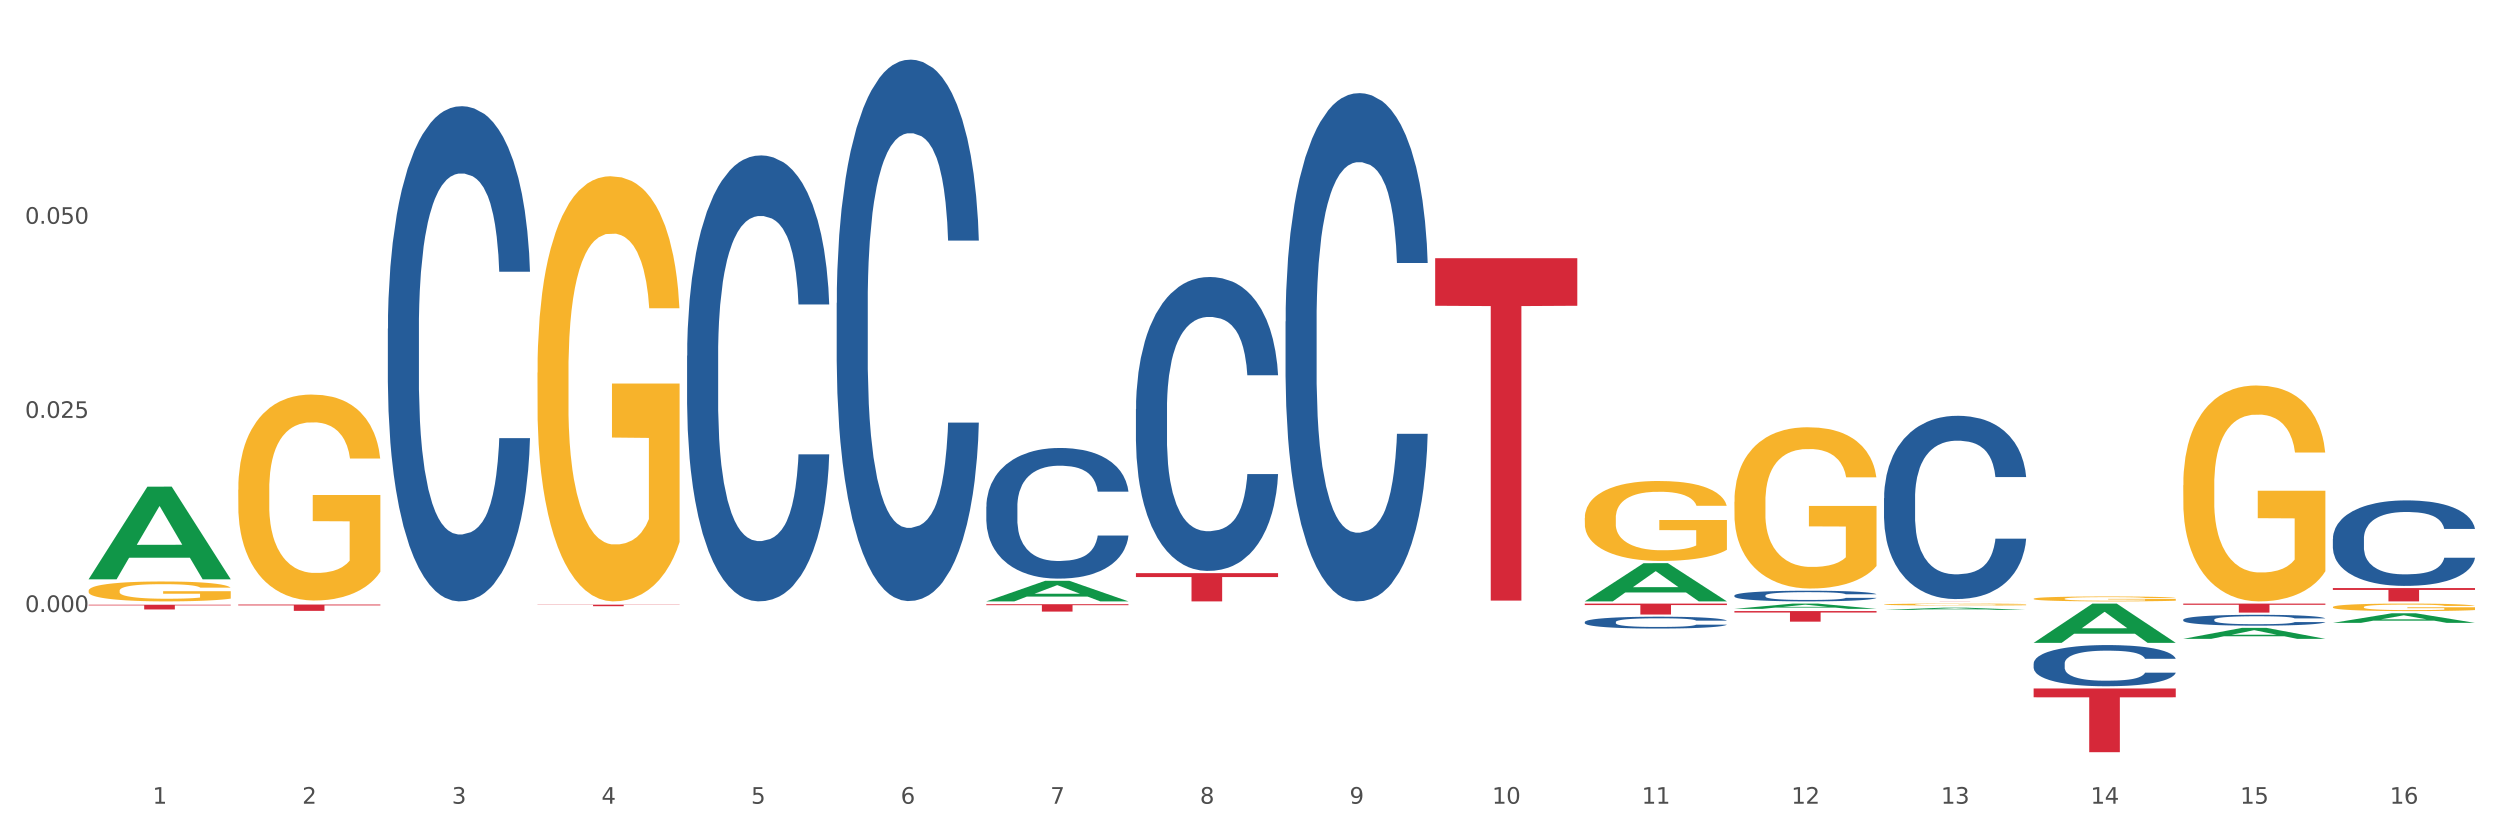 <?xml version="1.0" encoding="utf-8" standalone="no"?>
<!DOCTYPE svg PUBLIC "-//W3C//DTD SVG 1.1//EN"
  "http://www.w3.org/Graphics/SVG/1.1/DTD/svg11.dtd">
<svg xmlns:xlink="http://www.w3.org/1999/xlink" width="1080pt" height="360pt" viewBox="0 0 1080 360" xmlns="http://www.w3.org/2000/svg" version="1.1">
 <rect x="0" y="0" width="1080" height="360" fill="#333333" stroke="none"/>
 <defs>
  <style type="text/css">*{stroke-linejoin: round; stroke-linecap: butt}</style>
 </defs>
 <g id="figure_1">
  <g id="patch_1">
   <path d="M 0 360 
L 1080 360 
L 1080 0 
L 0 0 
z
" style="fill: #ffffff; stroke: #ffffff; stroke-linejoin: miter"/>
  </g>
  <g id="axes_1">
   <g id="matplotlib.axis_1">
    <g id="xtick_1">
     <g id="text_1">
      <!-- 1 -->
      <g style="fill: #4d4d4d" transform="translate(65.93 347.204) scale(0.096 -0.096)">
       <defs>
        <path id="DejaVuSans-31" d="M 794 531 
L 1825 531 
L 1825 4091 
L 703 3866 
L 703 4441 
L 1819 4666 
L 2450 4666 
L 2450 531 
L 3481 531 
L 3481 0 
L 794 0 
L 794 531 
z
" transform="scale(0.016)"/>
       </defs>
       <use xlink:href="#DejaVuSans-31"/>
      </g>
     </g>
    </g>
    <g id="xtick_2">
     <g id="text_2">
      <!-- 2 -->
      <g style="fill: #4d4d4d" transform="translate(130.565 347.204) scale(0.096 -0.096)">
       <defs>
        <path id="DejaVuSans-32" d="M 1228 531 
L 3431 531 
L 3431 0 
L 469 0 
L 469 531 
Q 828 903 1448 1529 
Q 2069 2156 2228 2338 
Q 2531 2678 2651 2914 
Q 2772 3150 2772 3378 
Q 2772 3750 2511 3984 
Q 2250 4219 1831 4219 
Q 1534 4219 1204 4116 
Q 875 4013 500 3803 
L 500 4441 
Q 881 4594 1212 4672 
Q 1544 4750 1819 4750 
Q 2544 4750 2975 4387 
Q 3406 4025 3406 3419 
Q 3406 3131 3298 2873 
Q 3191 2616 2906 2266 
Q 2828 2175 2409 1742 
Q 1991 1309 1228 531 
z
" transform="scale(0.016)"/>
       </defs>
       <use xlink:href="#DejaVuSans-32"/>
      </g>
     </g>
    </g>
    <g id="xtick_3">
     <g id="text_3">
      <!-- 3 -->
      <g style="fill: #4d4d4d" transform="translate(195.199 347.204) scale(0.096 -0.096)">
       <defs>
        <path id="DejaVuSans-33" d="M 2597 2516 
Q 3050 2419 3304 2112 
Q 3559 1806 3559 1356 
Q 3559 666 3084 287 
Q 2609 -91 1734 -91 
Q 1441 -91 1130 -33 
Q 819 25 488 141 
L 488 750 
Q 750 597 1062 519 
Q 1375 441 1716 441 
Q 2309 441 2620 675 
Q 2931 909 2931 1356 
Q 2931 1769 2642 2001 
Q 2353 2234 1838 2234 
L 1294 2234 
L 1294 2753 
L 1863 2753 
Q 2328 2753 2575 2939 
Q 2822 3125 2822 3475 
Q 2822 3834 2567 4026 
Q 2313 4219 1838 4219 
Q 1578 4219 1281 4162 
Q 984 4106 628 3988 
L 628 4550 
Q 988 4650 1302 4700 
Q 1616 4750 1894 4750 
Q 2613 4750 3031 4423 
Q 3450 4097 3450 3541 
Q 3450 3153 3228 2886 
Q 3006 2619 2597 2516 
z
" transform="scale(0.016)"/>
       </defs>
       <use xlink:href="#DejaVuSans-33"/>
      </g>
     </g>
    </g>
    <g id="xtick_4">
     <g id="text_4">
      <!-- 4 -->
      <g style="fill: #4d4d4d" transform="translate(259.833 347.204) scale(0.096 -0.096)">
       <defs>
        <path id="DejaVuSans-34" d="M 2419 4116 
L 825 1625 
L 2419 1625 
L 2419 4116 
z
M 2253 4666 
L 3047 4666 
L 3047 1625 
L 3713 1625 
L 3713 1100 
L 3047 1100 
L 3047 0 
L 2419 0 
L 2419 1100 
L 313 1100 
L 313 1709 
L 2253 4666 
z
" transform="scale(0.016)"/>
       </defs>
       <use xlink:href="#DejaVuSans-34"/>
      </g>
     </g>
    </g>
    <g id="xtick_5">
     <g id="text_5">
      <!-- 5 -->
      <g style="fill: #4d4d4d" transform="translate(324.467 347.204) scale(0.096 -0.096)">
       <defs>
        <path id="DejaVuSans-35" d="M 691 4666 
L 3169 4666 
L 3169 4134 
L 1269 4134 
L 1269 2991 
Q 1406 3038 1543 3061 
Q 1681 3084 1819 3084 
Q 2600 3084 3056 2656 
Q 3513 2228 3513 1497 
Q 3513 744 3044 326 
Q 2575 -91 1722 -91 
Q 1428 -91 1123 -41 
Q 819 9 494 109 
L 494 744 
Q 775 591 1075 516 
Q 1375 441 1709 441 
Q 2250 441 2565 725 
Q 2881 1009 2881 1497 
Q 2881 1984 2565 2268 
Q 2250 2553 1709 2553 
Q 1456 2553 1204 2497 
Q 953 2441 691 2322 
L 691 4666 
z
" transform="scale(0.016)"/>
       </defs>
       <use xlink:href="#DejaVuSans-35"/>
      </g>
     </g>
    </g>
    <g id="xtick_6">
     <g id="text_6">
      <!-- 6 -->
      <g style="fill: #4d4d4d" transform="translate(389.102 347.204) scale(0.096 -0.096)">
       <defs>
        <path id="DejaVuSans-36" d="M 2113 2584 
Q 1688 2584 1439 2293 
Q 1191 2003 1191 1497 
Q 1191 994 1439 701 
Q 1688 409 2113 409 
Q 2538 409 2786 701 
Q 3034 994 3034 1497 
Q 3034 2003 2786 2293 
Q 2538 2584 2113 2584 
z
M 3366 4563 
L 3366 3988 
Q 3128 4100 2886 4159 
Q 2644 4219 2406 4219 
Q 1781 4219 1451 3797 
Q 1122 3375 1075 2522 
Q 1259 2794 1537 2939 
Q 1816 3084 2150 3084 
Q 2853 3084 3261 2657 
Q 3669 2231 3669 1497 
Q 3669 778 3244 343 
Q 2819 -91 2113 -91 
Q 1303 -91 875 529 
Q 447 1150 447 2328 
Q 447 3434 972 4092 
Q 1497 4750 2381 4750 
Q 2619 4750 2861 4703 
Q 3103 4656 3366 4563 
z
" transform="scale(0.016)"/>
       </defs>
       <use xlink:href="#DejaVuSans-36"/>
      </g>
     </g>
    </g>
    <g id="xtick_7">
     <g id="text_7">
      <!-- 7 -->
      <g style="fill: #4d4d4d" transform="translate(453.736 347.204) scale(0.096 -0.096)">
       <defs>
        <path id="DejaVuSans-37" d="M 525 4666 
L 3525 4666 
L 3525 4397 
L 1831 0 
L 1172 0 
L 2766 4134 
L 525 4134 
L 525 4666 
z
" transform="scale(0.016)"/>
       </defs>
       <use xlink:href="#DejaVuSans-37"/>
      </g>
     </g>
    </g>
    <g id="xtick_8">
     <g id="text_8">
      <!-- 8 -->
      <g style="fill: #4d4d4d" transform="translate(518.37 347.204) scale(0.096 -0.096)">
       <defs>
        <path id="DejaVuSans-38" d="M 2034 2216 
Q 1584 2216 1326 1975 
Q 1069 1734 1069 1313 
Q 1069 891 1326 650 
Q 1584 409 2034 409 
Q 2484 409 2743 651 
Q 3003 894 3003 1313 
Q 3003 1734 2745 1975 
Q 2488 2216 2034 2216 
z
M 1403 2484 
Q 997 2584 770 2862 
Q 544 3141 544 3541 
Q 544 4100 942 4425 
Q 1341 4750 2034 4750 
Q 2731 4750 3128 4425 
Q 3525 4100 3525 3541 
Q 3525 3141 3298 2862 
Q 3072 2584 2669 2484 
Q 3125 2378 3379 2068 
Q 3634 1759 3634 1313 
Q 3634 634 3220 271 
Q 2806 -91 2034 -91 
Q 1263 -91 848 271 
Q 434 634 434 1313 
Q 434 1759 690 2068 
Q 947 2378 1403 2484 
z
M 1172 3481 
Q 1172 3119 1398 2916 
Q 1625 2713 2034 2713 
Q 2441 2713 2670 2916 
Q 2900 3119 2900 3481 
Q 2900 3844 2670 4047 
Q 2441 4250 2034 4250 
Q 1625 4250 1398 4047 
Q 1172 3844 1172 3481 
z
" transform="scale(0.016)"/>
       </defs>
       <use xlink:href="#DejaVuSans-38"/>
      </g>
     </g>
    </g>
    <g id="xtick_9">
     <g id="text_9">
      <!-- 9 -->
      <g style="fill: #4d4d4d" transform="translate(583.005 347.204) scale(0.096 -0.096)">
       <defs>
        <path id="DejaVuSans-39" d="M 703 97 
L 703 672 
Q 941 559 1184 500 
Q 1428 441 1663 441 
Q 2288 441 2617 861 
Q 2947 1281 2994 2138 
Q 2813 1869 2534 1725 
Q 2256 1581 1919 1581 
Q 1219 1581 811 2004 
Q 403 2428 403 3163 
Q 403 3881 828 4315 
Q 1253 4750 1959 4750 
Q 2769 4750 3195 4129 
Q 3622 3509 3622 2328 
Q 3622 1225 3098 567 
Q 2575 -91 1691 -91 
Q 1453 -91 1209 -44 
Q 966 3 703 97 
z
M 1959 2075 
Q 2384 2075 2632 2365 
Q 2881 2656 2881 3163 
Q 2881 3666 2632 3958 
Q 2384 4250 1959 4250 
Q 1534 4250 1286 3958 
Q 1038 3666 1038 3163 
Q 1038 2656 1286 2365 
Q 1534 2075 1959 2075 
z
" transform="scale(0.016)"/>
       </defs>
       <use xlink:href="#DejaVuSans-39"/>
      </g>
     </g>
    </g>
    <g id="xtick_10">
     <g id="text_10">
      <!-- 10 -->
      <g style="fill: #4d4d4d" transform="translate(644.585 347.204) scale(0.096 -0.096)">
       <defs>
        <path id="DejaVuSans-30" d="M 2034 4250 
Q 1547 4250 1301 3770 
Q 1056 3291 1056 2328 
Q 1056 1369 1301 889 
Q 1547 409 2034 409 
Q 2525 409 2770 889 
Q 3016 1369 3016 2328 
Q 3016 3291 2770 3770 
Q 2525 4250 2034 4250 
z
M 2034 4750 
Q 2819 4750 3233 4129 
Q 3647 3509 3647 2328 
Q 3647 1150 3233 529 
Q 2819 -91 2034 -91 
Q 1250 -91 836 529 
Q 422 1150 422 2328 
Q 422 3509 836 4129 
Q 1250 4750 2034 4750 
z
" transform="scale(0.016)"/>
       </defs>
       <use xlink:href="#DejaVuSans-31"/>
       <use xlink:href="#DejaVuSans-30" transform="translate(63.623 0)"/>
      </g>
     </g>
    </g>
    <g id="xtick_11">
     <g id="text_11">
      <!-- 11 -->
      <g style="fill: #4d4d4d" transform="translate(709.219 347.204) scale(0.096 -0.096)">
       <use xlink:href="#DejaVuSans-31"/>
       <use xlink:href="#DejaVuSans-31" transform="translate(63.623 0)"/>
      </g>
     </g>
    </g>
    <g id="xtick_12">
     <g id="text_12">
      <!-- 12 -->
      <g style="fill: #4d4d4d" transform="translate(773.854 347.204) scale(0.096 -0.096)">
       <use xlink:href="#DejaVuSans-31"/>
       <use xlink:href="#DejaVuSans-32" transform="translate(63.623 0)"/>
      </g>
     </g>
    </g>
    <g id="xtick_13">
     <g id="text_13">
      <!-- 13 -->
      <g style="fill: #4d4d4d" transform="translate(838.488 347.204) scale(0.096 -0.096)">
       <use xlink:href="#DejaVuSans-31"/>
       <use xlink:href="#DejaVuSans-33" transform="translate(63.623 0)"/>
      </g>
     </g>
    </g>
    <g id="xtick_14">
     <g id="text_14">
      <!-- 14 -->
      <g style="fill: #4d4d4d" transform="translate(903.122 347.204) scale(0.096 -0.096)">
       <use xlink:href="#DejaVuSans-31"/>
       <use xlink:href="#DejaVuSans-34" transform="translate(63.623 0)"/>
      </g>
     </g>
    </g>
    <g id="xtick_15">
     <g id="text_15">
      <!-- 15 -->
      <g style="fill: #4d4d4d" transform="translate(967.756 347.204) scale(0.096 -0.096)">
       <use xlink:href="#DejaVuSans-31"/>
       <use xlink:href="#DejaVuSans-35" transform="translate(63.623 0)"/>
      </g>
     </g>
    </g>
    <g id="xtick_16">
     <g id="text_16">
      <!-- 16 -->
      <g style="fill: #4d4d4d" transform="translate(1032.391 347.204) scale(0.096 -0.096)">
       <use xlink:href="#DejaVuSans-31"/>
       <use xlink:href="#DejaVuSans-36" transform="translate(63.623 0)"/>
      </g>
     </g>
    </g>
    <g id="xtick_17"/>
    <g id="xtick_18"/>
    <g id="xtick_19"/>
    <g id="xtick_20"/>
    <g id="xtick_21"/>
    <g id="xtick_22"/>
    <g id="xtick_23"/>
    <g id="xtick_24"/>
    <g id="xtick_25"/>
    <g id="xtick_26"/>
    <g id="xtick_27"/>
    <g id="xtick_28"/>
    <g id="xtick_29"/>
    <g id="xtick_30"/>
    <g id="xtick_31"/>
   </g>
   <g id="matplotlib.axis_2">
    <g id="ytick_1">
     <g id="text_17">
      <!-- 0.000 -->
      <g style="fill: #4d4d4d" transform="translate(10.8 264.389) scale(0.096 -0.096)">
       <defs>
        <path id="DejaVuSans-2e" d="M 684 794 
L 1344 794 
L 1344 0 
L 684 0 
L 684 794 
z
" transform="scale(0.016)"/>
       </defs>
       <use xlink:href="#DejaVuSans-30"/>
       <use xlink:href="#DejaVuSans-2e" transform="translate(63.623 0)"/>
       <use xlink:href="#DejaVuSans-30" transform="translate(95.41 0)"/>
       <use xlink:href="#DejaVuSans-30" transform="translate(159.033 0)"/>
       <use xlink:href="#DejaVuSans-30" transform="translate(222.656 0)"/>
      </g>
     </g>
    </g>
    <g id="ytick_2">
     <g id="text_18">
      <!-- 0.025 -->
      <g style="fill: #4d4d4d" transform="translate(10.8 180.529) scale(0.096 -0.096)">
       <use xlink:href="#DejaVuSans-30"/>
       <use xlink:href="#DejaVuSans-2e" transform="translate(63.623 0)"/>
       <use xlink:href="#DejaVuSans-30" transform="translate(95.41 0)"/>
       <use xlink:href="#DejaVuSans-32" transform="translate(159.033 0)"/>
       <use xlink:href="#DejaVuSans-35" transform="translate(222.656 0)"/>
      </g>
     </g>
    </g>
    <g id="ytick_3">
     <g id="text_19">
      <!-- 0.050 -->
      <g style="fill: #4d4d4d" transform="translate(10.8 96.669) scale(0.096 -0.096)">
       <use xlink:href="#DejaVuSans-30"/>
       <use xlink:href="#DejaVuSans-2e" transform="translate(63.623 0)"/>
       <use xlink:href="#DejaVuSans-30" transform="translate(95.41 0)"/>
       <use xlink:href="#DejaVuSans-35" transform="translate(159.033 0)"/>
       <use xlink:href="#DejaVuSans-30" transform="translate(222.656 0)"/>
      </g>
     </g>
    </g>
    <g id="ytick_4"/>
    <g id="ytick_5"/>
    <g id="ytick_6"/>
    <g id="ytick_7"/>
   </g>
   <g id="PolyCollection_1">
    <path d="M 38.283 250.186 
L 38.346 250.149 
L 63.667 210.25 
L 74.175 210.213 
L 99.686 250.262 
L 87.532 250.262 
L 82.024 240.936 
L 55.881 240.936 
L 55.691 241.086 
L 50.374 250.262 
L 38.283 250.262 
L 38.283 250.186 
L 59.173 235.37 
L 78.733 235.333 
L 69.048 218.749 
L 68.921 218.674 
L 68.794 218.787 
L 59.109 235.333 
L 59.173 235.37 
L 38.283 250.186 
z
" clip-path="url(#p861dd78efe)" style="fill: #109648"/>
    <path d="M 943.163 209.626 
L 943.236 209.541 
L 943.236 206.474 
L 943.381 203.833 
L 944.106 197.444 
L 945.193 192.162 
L 945.99 189.351 
L 946.788 187.051 
L 947.73 184.751 
L 948.89 182.366 
L 950.992 178.873 
L 952.297 177.084 
L 953.892 175.21 
L 956.792 172.484 
L 958.894 170.95 
L 961.069 169.672 
L 964.621 168.139 
L 966.941 167.458 
L 969.406 166.946 
L 972.378 166.606 
L 974.626 166.52 
L 979.555 166.776 
L 983.76 167.543 
L 985.79 168.139 
L 988.4 169.161 
L 989.777 169.843 
L 992.024 171.206 
L 994.344 172.995 
L 995.939 174.528 
L 998.331 177.425 
L 1000.144 180.321 
L 1001.811 183.899 
L 1002.681 186.369 
L 1003.333 188.67 
L 1003.913 191.31 
L 1004.493 195.485 
L 991.444 195.485 
L 990.937 192.503 
L 990.139 189.692 
L 988.979 186.966 
L 987.965 185.262 
L 986.225 183.132 
L 984.63 181.769 
L 982.962 180.747 
L 980.933 179.895 
L 979.338 179.469 
L 977.09 179.128 
L 972.668 179.214 
L 969.696 179.895 
L 967.666 180.747 
L 966.361 181.514 
L 965.201 182.366 
L 963.896 183.558 
L 962.374 185.347 
L 961.287 186.966 
L 960.199 189.01 
L 959.329 191.055 
L 958.532 193.44 
L 957.879 195.996 
L 957.372 198.637 
L 956.937 201.874 
L 956.575 207.241 
L 956.575 218.912 
L 956.72 221.552 
L 957.082 225.045 
L 957.517 227.686 
L 958.242 230.838 
L 958.894 232.968 
L 960.127 236.034 
L 961.504 238.59 
L 962.592 240.209 
L 963.679 241.572 
L 965.564 243.446 
L 967.666 244.979 
L 969.479 245.916 
L 971.943 246.768 
L 973.611 247.109 
L 975.061 247.279 
L 978.613 247.279 
L 981.15 247.024 
L 983.977 246.427 
L 986.152 245.661 
L 987.965 244.724 
L 989.994 243.19 
L 991.299 241.742 
L 991.299 223.938 
L 975.351 223.852 
L 975.351 212.011 
L 1004.566 212.011 
L 1004.566 246.768 
L 1003.333 248.557 
L 1001.956 250.176 
L 1000.506 251.624 
L 998.331 253.413 
L 995.721 255.117 
L 993.402 256.309 
L 990.937 257.332 
L 988.037 258.269 
L 984.267 259.121 
L 981.948 259.461 
L 979.048 259.717 
L 975.641 259.802 
L 972.668 259.632 
L 969.768 259.206 
L 966.724 258.439 
L 963.751 257.332 
L 961.504 256.224 
L 959.257 254.861 
L 956.865 253.072 
L 954.98 251.368 
L 953.53 249.835 
L 951.935 247.876 
L 950.195 245.32 
L 948.89 243.02 
L 947.73 240.635 
L 946.498 237.568 
L 945.628 234.927 
L 944.758 231.605 
L 944.251 229.134 
L 943.671 225.301 
L 943.236 219.934 
L 943.163 209.626 
z
" clip-path="url(#p861dd78efe)" style="fill: #f7b32b"/>
    <path d="M 1007.797 262.248 
L 1007.87 262.245 
L 1007.87 262.138 
L 1008.015 262.046 
L 1008.74 261.822 
L 1009.827 261.638 
L 1010.625 261.54 
L 1011.422 261.459 
L 1012.365 261.379 
L 1013.524 261.296 
L 1015.627 261.174 
L 1016.932 261.111 
L 1018.527 261.046 
L 1021.426 260.95 
L 1023.529 260.897 
L 1025.703 260.852 
L 1029.256 260.799 
L 1031.576 260.775 
L 1034.04 260.757 
L 1037.013 260.745 
L 1039.26 260.742 
L 1044.19 260.751 
L 1048.394 260.778 
L 1050.424 260.799 
L 1053.034 260.834 
L 1054.411 260.858 
L 1056.659 260.906 
L 1058.978 260.968 
L 1060.573 261.022 
L 1062.966 261.123 
L 1064.778 261.224 
L 1066.445 261.349 
L 1067.315 261.435 
L 1067.968 261.516 
L 1068.548 261.608 
L 1069.128 261.754 
L 1056.079 261.754 
L 1055.571 261.65 
L 1054.774 261.552 
L 1053.614 261.456 
L 1052.599 261.397 
L 1050.859 261.322 
L 1049.264 261.275 
L 1047.597 261.239 
L 1045.567 261.209 
L 1043.972 261.194 
L 1041.725 261.183 
L 1037.303 261.185 
L 1034.33 261.209 
L 1032.3 261.239 
L 1030.996 261.266 
L 1029.836 261.296 
L 1028.531 261.337 
L 1027.008 261.4 
L 1025.921 261.456 
L 1024.834 261.528 
L 1023.964 261.599 
L 1023.166 261.682 
L 1022.514 261.772 
L 1022.006 261.864 
L 1021.571 261.977 
L 1021.209 262.165 
L 1021.209 262.572 
L 1021.354 262.665 
L 1021.716 262.787 
L 1022.151 262.879 
L 1022.876 262.989 
L 1023.529 263.063 
L 1024.761 263.171 
L 1026.138 263.26 
L 1027.226 263.316 
L 1028.313 263.364 
L 1030.198 263.429 
L 1032.3 263.483 
L 1034.113 263.516 
L 1036.578 263.545 
L 1038.245 263.557 
L 1039.695 263.563 
L 1043.247 263.563 
L 1045.784 263.554 
L 1048.612 263.534 
L 1050.786 263.507 
L 1052.599 263.474 
L 1054.629 263.421 
L 1055.934 263.37 
L 1055.934 262.748 
L 1039.985 262.745 
L 1039.985 262.331 
L 1069.2 262.331 
L 1069.2 263.545 
L 1067.968 263.608 
L 1066.59 263.665 
L 1065.14 263.715 
L 1062.966 263.778 
L 1060.356 263.837 
L 1058.036 263.879 
L 1055.571 263.915 
L 1052.671 263.947 
L 1048.902 263.977 
L 1046.582 263.989 
L 1043.682 263.998 
L 1040.275 264.001 
L 1037.303 263.995 
L 1034.403 263.98 
L 1031.358 263.953 
L 1028.386 263.915 
L 1026.138 263.876 
L 1023.891 263.828 
L 1021.499 263.766 
L 1019.614 263.706 
L 1018.164 263.653 
L 1016.569 263.584 
L 1014.829 263.495 
L 1013.524 263.415 
L 1012.365 263.331 
L 1011.132 263.224 
L 1010.262 263.132 
L 1009.392 263.016 
L 1008.885 262.929 
L 1008.305 262.796 
L 1007.87 262.608 
L 1007.797 262.248 
z
" clip-path="url(#p861dd78efe)" style="fill: #f7b32b"/>
    <path d="M 813.895 215.199 
L 813.967 215.127 
L 813.967 213.102 
L 814.185 210.354 
L 814.983 205.292 
L 815.999 201.46 
L 817.741 196.977 
L 818.685 195.097 
L 819.919 193 
L 822.459 189.601 
L 825.362 186.709 
L 827.394 185.118 
L 828.919 184.105 
L 832.33 182.298 
L 834.289 181.502 
L 836.322 180.851 
L 838.064 180.417 
L 840.967 179.911 
L 843.289 179.694 
L 845.975 179.622 
L 848.225 179.694 
L 851.201 179.984 
L 855.555 180.851 
L 857.225 181.358 
L 859.475 182.225 
L 861.797 183.382 
L 863.684 184.539 
L 865.862 186.202 
L 868.112 188.372 
L 870.289 191.119 
L 871.813 193.65 
L 873.047 196.326 
L 874.136 199.58 
L 874.934 203.123 
L 875.297 206.088 
L 862.015 206.088 
L 861.652 203.412 
L 860.926 200.52 
L 860.201 198.567 
L 859.402 196.977 
L 858.168 195.169 
L 857.08 194.012 
L 855.265 192.638 
L 853.596 191.77 
L 852.217 191.264 
L 850.547 190.83 
L 846.991 190.396 
L 844.451 190.396 
L 842.854 190.541 
L 840.894 190.903 
L 839.225 191.409 
L 837.265 192.276 
L 835.741 193.216 
L 834.217 194.446 
L 833.346 195.313 
L 832.04 196.904 
L 831.169 198.206 
L 830.007 200.448 
L 829.354 202.038 
L 828.193 206.16 
L 827.685 209.197 
L 827.467 211.294 
L 827.322 213.608 
L 827.322 224.888 
L 827.757 229.95 
L 828.12 232.12 
L 828.701 234.578 
L 829.79 237.76 
L 831.386 240.869 
L 833.056 243.111 
L 834.435 244.485 
L 835.741 245.497 
L 837.048 246.292 
L 838.644 247.016 
L 839.951 247.449 
L 841.91 247.883 
L 844.233 248.1 
L 846.047 248.1 
L 849.749 247.739 
L 851.418 247.377 
L 853.015 246.871 
L 854.757 246.075 
L 856.136 245.208 
L 856.934 244.557 
L 858.241 243.183 
L 859.257 241.737 
L 860.128 240.074 
L 860.709 238.627 
L 861.362 236.458 
L 861.87 234 
L 862.015 232.698 
L 875.297 232.698 
L 875.007 235.301 
L 874.499 237.832 
L 873.483 241.231 
L 872.684 243.183 
L 871.45 245.569 
L 870.144 247.594 
L 868.329 249.836 
L 866.66 251.499 
L 864.918 252.945 
L 863.031 254.247 
L 859.62 256.054 
L 858.386 256.561 
L 855.773 257.428 
L 853.741 257.934 
L 850.765 258.441 
L 847.717 258.73 
L 844.523 258.802 
L 841.693 258.658 
L 838.572 258.224 
L 836.612 257.79 
L 834.435 257.139 
L 831.894 256.127 
L 829.499 254.897 
L 827.249 253.451 
L 825.144 251.788 
L 823.185 249.908 
L 820.644 246.799 
L 818.757 243.762 
L 817.378 240.941 
L 816.435 238.555 
L 815.491 235.518 
L 814.983 233.421 
L 814.185 228.359 
L 813.895 223.659 
L 813.895 215.199 
z
" clip-path="url(#p861dd78efe)" style="fill: #255c99"/>
    <path d="M 878.529 286.664 
L 878.601 286.648 
L 878.601 286.192 
L 878.819 285.575 
L 879.618 284.437 
L 880.634 283.575 
L 882.376 282.568 
L 883.319 282.145 
L 884.553 281.674 
L 887.093 280.91 
L 889.996 280.26 
L 892.029 279.902 
L 893.553 279.674 
L 896.964 279.268 
L 898.924 279.089 
L 900.956 278.943 
L 902.698 278.845 
L 905.601 278.732 
L 907.924 278.683 
L 910.609 278.667 
L 912.859 278.683 
L 915.835 278.748 
L 920.19 278.943 
L 921.859 279.057 
L 924.109 279.252 
L 926.432 279.512 
L 928.319 279.772 
L 930.496 280.146 
L 932.746 280.633 
L 934.923 281.251 
L 936.448 281.82 
L 937.681 282.421 
L 938.77 283.153 
L 939.569 283.949 
L 939.931 284.616 
L 926.649 284.616 
L 926.286 284.014 
L 925.561 283.364 
L 924.835 282.925 
L 924.036 282.568 
L 922.803 282.161 
L 921.714 281.901 
L 919.899 281.592 
L 918.23 281.397 
L 916.851 281.284 
L 915.182 281.186 
L 911.625 281.089 
L 909.085 281.089 
L 907.488 281.121 
L 905.529 281.202 
L 903.859 281.316 
L 901.9 281.511 
L 900.375 281.722 
L 898.851 281.999 
L 897.98 282.194 
L 896.674 282.551 
L 895.803 282.844 
L 894.642 283.348 
L 893.988 283.705 
L 892.827 284.632 
L 892.319 285.315 
L 892.101 285.786 
L 891.956 286.306 
L 891.956 288.842 
L 892.392 289.98 
L 892.754 290.467 
L 893.335 291.02 
L 894.424 291.735 
L 896.021 292.434 
L 897.69 292.938 
L 899.069 293.247 
L 900.375 293.474 
L 901.682 293.653 
L 903.279 293.816 
L 904.585 293.913 
L 906.545 294.011 
L 908.867 294.059 
L 910.682 294.059 
L 914.383 293.978 
L 916.053 293.897 
L 917.649 293.783 
L 919.391 293.604 
L 920.77 293.409 
L 921.569 293.263 
L 922.875 292.954 
L 923.891 292.629 
L 924.762 292.255 
L 925.343 291.93 
L 925.996 291.443 
L 926.504 290.89 
L 926.649 290.597 
L 939.931 290.597 
L 939.641 291.182 
L 939.133 291.751 
L 938.117 292.515 
L 937.319 292.954 
L 936.085 293.491 
L 934.778 293.946 
L 932.964 294.45 
L 931.294 294.823 
L 929.552 295.149 
L 927.665 295.441 
L 924.254 295.847 
L 923.02 295.961 
L 920.407 296.156 
L 918.375 296.27 
L 915.399 296.384 
L 912.351 296.449 
L 909.158 296.465 
L 906.327 296.433 
L 903.206 296.335 
L 901.246 296.238 
L 899.069 296.091 
L 896.529 295.864 
L 894.134 295.587 
L 891.884 295.262 
L 889.779 294.888 
L 887.819 294.466 
L 885.279 293.767 
L 883.392 293.084 
L 882.013 292.45 
L 881.069 291.914 
L 880.126 291.231 
L 879.618 290.76 
L 878.819 289.622 
L 878.529 288.566 
L 878.529 286.664 
z
" clip-path="url(#p861dd78efe)" style="fill: #255c99"/>
    <path d="M 943.163 267.701 
L 943.236 267.697 
L 943.236 267.577 
L 943.453 267.413 
L 944.252 267.113 
L 945.268 266.885 
L 947.01 266.619 
L 947.953 266.507 
L 949.187 266.382 
L 951.728 266.181 
L 954.631 266.009 
L 956.663 265.914 
L 958.187 265.854 
L 961.598 265.747 
L 963.558 265.699 
L 965.59 265.661 
L 967.332 265.635 
L 970.235 265.605 
L 972.558 265.592 
L 975.243 265.588 
L 977.493 265.592 
L 980.469 265.609 
L 984.824 265.661 
L 986.493 265.691 
L 988.743 265.742 
L 991.066 265.811 
L 992.953 265.88 
L 995.13 265.979 
L 997.38 266.108 
L 999.558 266.271 
L 1001.082 266.421 
L 1002.316 266.58 
L 1003.404 266.773 
L 1004.203 266.984 
L 1004.566 267.16 
L 991.284 267.16 
L 990.921 267.001 
L 990.195 266.829 
L 989.469 266.713 
L 988.671 266.619 
L 987.437 266.511 
L 986.348 266.443 
L 984.534 266.361 
L 982.864 266.309 
L 981.485 266.279 
L 979.816 266.254 
L 976.26 266.228 
L 973.719 266.228 
L 972.122 266.236 
L 970.163 266.258 
L 968.494 266.288 
L 966.534 266.339 
L 965.01 266.395 
L 963.485 266.468 
L 962.615 266.52 
L 961.308 266.614 
L 960.437 266.692 
L 959.276 266.825 
L 958.623 266.919 
L 957.461 267.164 
L 956.953 267.345 
L 956.736 267.469 
L 956.59 267.607 
L 956.59 268.277 
L 957.026 268.577 
L 957.389 268.706 
L 957.969 268.852 
L 959.058 269.041 
L 960.655 269.226 
L 962.324 269.359 
L 963.703 269.441 
L 965.01 269.501 
L 966.316 269.548 
L 967.913 269.591 
L 969.219 269.617 
L 971.179 269.643 
L 973.502 269.656 
L 975.316 269.656 
L 979.018 269.634 
L 980.687 269.613 
L 982.284 269.583 
L 984.026 269.535 
L 985.405 269.484 
L 986.203 269.445 
L 987.509 269.364 
L 988.526 269.278 
L 989.397 269.179 
L 989.977 269.093 
L 990.63 268.964 
L 991.138 268.818 
L 991.284 268.741 
L 1004.566 268.741 
L 1004.275 268.895 
L 1003.767 269.046 
L 1002.751 269.248 
L 1001.953 269.364 
L 1000.719 269.505 
L 999.413 269.626 
L 997.598 269.759 
L 995.929 269.858 
L 994.187 269.943 
L 992.3 270.021 
L 988.888 270.128 
L 987.655 270.158 
L 985.042 270.21 
L 983.009 270.24 
L 980.034 270.27 
L 976.985 270.287 
L 973.792 270.291 
L 970.961 270.283 
L 967.84 270.257 
L 965.881 270.231 
L 963.703 270.193 
L 961.163 270.132 
L 958.768 270.059 
L 956.518 269.974 
L 954.413 269.875 
L 952.453 269.763 
L 949.913 269.578 
L 948.026 269.398 
L 946.647 269.23 
L 945.703 269.089 
L 944.76 268.908 
L 944.252 268.784 
L 943.453 268.483 
L 943.163 268.204 
L 943.163 267.701 
z
" clip-path="url(#p861dd78efe)" style="fill: #255c99"/>
    <path d="M 1007.797 232.765 
L 1007.87 232.731 
L 1007.87 231.786 
L 1008.088 230.504 
L 1008.886 228.142 
L 1009.902 226.353 
L 1011.644 224.261 
L 1012.588 223.384 
L 1013.822 222.405 
L 1016.362 220.819 
L 1019.265 219.47 
L 1021.297 218.727 
L 1022.821 218.255 
L 1026.233 217.411 
L 1028.192 217.04 
L 1030.225 216.736 
L 1031.967 216.534 
L 1034.87 216.298 
L 1037.192 216.196 
L 1039.878 216.163 
L 1042.128 216.196 
L 1045.103 216.331 
L 1049.458 216.736 
L 1051.128 216.972 
L 1053.378 217.377 
L 1055.7 217.917 
L 1057.587 218.457 
L 1059.765 219.233 
L 1062.015 220.246 
L 1064.192 221.528 
L 1065.716 222.709 
L 1066.95 223.958 
L 1068.039 225.476 
L 1068.837 227.13 
L 1069.2 228.513 
L 1055.918 228.513 
L 1055.555 227.265 
L 1054.829 225.915 
L 1054.103 225.004 
L 1053.305 224.261 
L 1052.071 223.418 
L 1050.982 222.878 
L 1049.168 222.237 
L 1047.499 221.832 
L 1046.12 221.595 
L 1044.45 221.393 
L 1040.894 221.191 
L 1038.354 221.191 
L 1036.757 221.258 
L 1034.797 221.427 
L 1033.128 221.663 
L 1031.168 222.068 
L 1029.644 222.507 
L 1028.12 223.08 
L 1027.249 223.485 
L 1025.942 224.228 
L 1025.071 224.835 
L 1023.91 225.881 
L 1023.257 226.623 
L 1022.096 228.547 
L 1021.588 229.964 
L 1021.37 230.943 
L 1021.225 232.023 
L 1021.225 237.287 
L 1021.66 239.649 
L 1022.023 240.661 
L 1022.604 241.808 
L 1023.692 243.293 
L 1025.289 244.744 
L 1026.959 245.79 
L 1028.338 246.431 
L 1029.644 246.904 
L 1030.95 247.275 
L 1032.547 247.613 
L 1033.854 247.815 
L 1035.813 248.017 
L 1038.136 248.119 
L 1039.95 248.119 
L 1043.652 247.95 
L 1045.321 247.781 
L 1046.918 247.545 
L 1048.66 247.174 
L 1050.039 246.769 
L 1050.837 246.465 
L 1052.144 245.824 
L 1053.16 245.149 
L 1054.031 244.373 
L 1054.611 243.698 
L 1055.265 242.686 
L 1055.773 241.538 
L 1055.918 240.931 
L 1069.2 240.931 
L 1068.91 242.146 
L 1068.402 243.327 
L 1067.386 244.913 
L 1066.587 245.824 
L 1065.353 246.938 
L 1064.047 247.882 
L 1062.232 248.929 
L 1060.563 249.705 
L 1058.821 250.38 
L 1056.934 250.987 
L 1053.523 251.831 
L 1052.289 252.067 
L 1049.676 252.472 
L 1047.644 252.708 
L 1044.668 252.944 
L 1041.62 253.079 
L 1038.426 253.113 
L 1035.596 253.045 
L 1032.475 252.843 
L 1030.515 252.64 
L 1028.338 252.337 
L 1025.797 251.864 
L 1023.402 251.291 
L 1021.152 250.616 
L 1019.047 249.84 
L 1017.088 248.962 
L 1014.547 247.511 
L 1012.66 246.094 
L 1011.281 244.778 
L 1010.338 243.664 
L 1009.394 242.247 
L 1008.886 241.269 
L 1008.088 238.906 
L 1007.797 236.713 
L 1007.797 232.765 
z
" clip-path="url(#p861dd78efe)" style="fill: #255c99"/>
    <path d="M 1007.797 254.053 
L 1069.2 254.053 
L 1069.2 254.852 
L 1045.046 254.857 
L 1045.046 259.802 
L 1031.806 259.802 
L 1031.806 254.857 
L 1007.797 254.852 
L 1007.797 254.058 
L 1007.797 254.053 
z
" clip-path="url(#p861dd78efe)" style="fill: #d62839"/>
    <path d="M 943.163 260.742 
L 1004.566 260.742 
L 1004.566 261.285 
L 980.412 261.288 
L 980.412 264.648 
L 967.171 264.648 
L 967.171 261.288 
L 943.163 261.285 
L 943.163 260.746 
L 943.163 260.742 
z
" clip-path="url(#p861dd78efe)" style="fill: #d62839"/>
    <path d="M 878.529 297.405 
L 939.931 297.405 
L 939.931 301.233 
L 915.778 301.259 
L 915.778 324.95 
L 902.537 324.95 
L 902.537 301.259 
L 878.529 301.233 
L 878.529 297.431 
L 878.529 297.405 
z
" clip-path="url(#p861dd78efe)" style="fill: #d62839"/>
    <path d="M 813.895 259.742 
L 875.297 259.742 
L 875.297 259.75 
L 851.143 259.75 
L 851.143 259.802 
L 837.903 259.802 
L 837.903 259.75 
L 813.895 259.75 
L 813.895 259.742 
L 813.895 259.742 
z
" clip-path="url(#p861dd78efe)" style="fill: #d62839"/>
    <path d="M 749.26 263.97 
L 810.663 263.97 
L 810.663 264.607 
L 786.509 264.612 
L 786.509 268.557 
L 773.268 268.557 
L 773.268 264.612 
L 749.26 264.607 
L 749.26 263.974 
L 749.26 263.97 
z
" clip-path="url(#p861dd78efe)" style="fill: #d62839"/>
    <path d="M 684.626 260.742 
L 746.029 260.742 
L 746.029 261.399 
L 721.875 261.403 
L 721.875 265.469 
L 708.634 265.469 
L 708.634 261.403 
L 684.626 261.399 
L 684.626 260.746 
L 684.626 260.742 
z
" clip-path="url(#p861dd78efe)" style="fill: #d62839"/>
    <path d="M 619.992 111.532 
L 681.394 111.532 
L 681.394 132.09 
L 657.241 132.229 
L 657.241 259.464 
L 644 259.464 
L 644 132.229 
L 619.992 132.09 
L 619.992 111.671 
L 619.992 111.532 
z
" clip-path="url(#p861dd78efe)" style="fill: #d62839"/>
    <path d="M 490.723 247.586 
L 552.126 247.586 
L 552.126 249.284 
L 527.972 249.295 
L 527.972 259.802 
L 514.731 259.802 
L 514.731 249.295 
L 490.723 249.284 
L 490.723 247.597 
L 490.723 247.586 
z
" clip-path="url(#p861dd78efe)" style="fill: #d62839"/>
    <path d="M 426.089 261.003 
L 487.491 261.003 
L 487.491 261.45 
L 463.338 261.453 
L 463.338 264.222 
L 450.097 264.222 
L 450.097 261.453 
L 426.089 261.45 
L 426.089 261.006 
L 426.089 261.003 
z
" clip-path="url(#p861dd78efe)" style="fill: #d62839"/>
    <path d="M 38.283 255.176 
L 38.355 255.168 
L 38.355 254.885 
L 38.5 254.642 
L 39.225 254.053 
L 40.313 253.566 
L 41.11 253.307 
L 41.908 253.095 
L 42.85 252.882 
L 44.01 252.663 
L 46.112 252.341 
L 47.417 252.176 
L 49.012 252.003 
L 51.912 251.751 
L 54.014 251.61 
L 56.189 251.492 
L 59.741 251.351 
L 62.061 251.288 
L 64.526 251.241 
L 67.498 251.209 
L 69.745 251.202 
L 74.675 251.225 
L 78.88 251.296 
L 80.91 251.351 
L 83.519 251.445 
L 84.897 251.508 
L 87.144 251.634 
L 89.464 251.799 
L 91.059 251.94 
L 93.451 252.207 
L 95.263 252.474 
L 96.931 252.804 
L 97.801 253.032 
L 98.453 253.244 
L 99.033 253.487 
L 99.613 253.872 
L 86.564 253.872 
L 86.057 253.597 
L 85.259 253.338 
L 84.099 253.087 
L 83.084 252.93 
L 81.345 252.733 
L 79.75 252.608 
L 78.082 252.513 
L 76.052 252.435 
L 74.458 252.395 
L 72.21 252.364 
L 67.788 252.372 
L 64.816 252.435 
L 62.786 252.513 
L 61.481 252.584 
L 60.321 252.663 
L 59.016 252.772 
L 57.494 252.937 
L 56.407 253.087 
L 55.319 253.275 
L 54.449 253.464 
L 53.652 253.684 
L 52.999 253.919 
L 52.492 254.163 
L 52.057 254.461 
L 51.694 254.956 
L 51.694 256.032 
L 51.839 256.276 
L 52.202 256.598 
L 52.637 256.841 
L 53.362 257.132 
L 54.014 257.328 
L 55.247 257.611 
L 56.624 257.846 
L 57.711 257.996 
L 58.799 258.121 
L 60.684 258.294 
L 62.786 258.435 
L 64.598 258.522 
L 67.063 258.6 
L 68.731 258.632 
L 70.18 258.648 
L 73.733 258.648 
L 76.27 258.624 
L 79.097 258.569 
L 81.272 258.498 
L 83.084 258.412 
L 85.114 258.271 
L 86.419 258.137 
L 86.419 256.495 
L 70.47 256.488 
L 70.47 255.396 
L 99.686 255.396 
L 99.686 258.6 
L 98.453 258.765 
L 97.076 258.915 
L 95.626 259.048 
L 93.451 259.213 
L 90.841 259.37 
L 88.521 259.48 
L 86.057 259.574 
L 83.157 259.661 
L 79.387 259.739 
L 77.067 259.771 
L 74.168 259.794 
L 70.76 259.802 
L 67.788 259.786 
L 64.888 259.747 
L 61.844 259.676 
L 58.871 259.574 
L 56.624 259.472 
L 54.377 259.347 
L 51.984 259.182 
L 50.1 259.025 
L 48.65 258.883 
L 47.055 258.703 
L 45.315 258.467 
L 44.01 258.255 
L 42.85 258.035 
L 41.618 257.752 
L 40.748 257.509 
L 39.878 257.202 
L 39.37 256.975 
L 38.79 256.621 
L 38.355 256.126 
L 38.283 255.176 
z
" clip-path="url(#p861dd78efe)" style="fill: #f7b32b"/>
    <path d="M 232.186 261.219 
L 293.588 261.219 
L 293.588 261.311 
L 269.435 261.311 
L 269.435 261.877 
L 256.194 261.877 
L 256.194 261.311 
L 232.186 261.311 
L 232.186 261.22 
L 232.186 261.219 
z
" clip-path="url(#p861dd78efe)" style="fill: #d62839"/>
    <path d="M 38.283 261.235 
L 99.686 261.235 
L 99.686 261.521 
L 75.532 261.523 
L 75.532 263.29 
L 62.291 263.29 
L 62.291 261.523 
L 38.283 261.521 
L 38.283 261.237 
L 38.283 261.235 
z
" clip-path="url(#p861dd78efe)" style="fill: #d62839"/>
    <path d="M 813.895 261.131 
L 813.967 261.131 
L 813.967 261.103 
L 814.112 261.079 
L 814.837 261.021 
L 815.924 260.974 
L 816.722 260.948 
L 817.519 260.927 
L 818.462 260.907 
L 819.622 260.885 
L 821.724 260.854 
L 823.029 260.837 
L 824.624 260.821 
L 827.523 260.796 
L 829.626 260.782 
L 831.801 260.771 
L 835.353 260.757 
L 837.673 260.751 
L 840.137 260.746 
L 843.11 260.743 
L 845.357 260.742 
L 850.287 260.744 
L 854.491 260.751 
L 856.521 260.757 
L 859.131 260.766 
L 860.508 260.772 
L 862.756 260.784 
L 865.075 260.801 
L 866.67 260.814 
L 869.063 260.841 
L 870.875 260.867 
L 872.542 260.899 
L 873.412 260.921 
L 874.065 260.942 
L 874.645 260.966 
L 875.225 261.004 
L 862.176 261.004 
L 861.668 260.977 
L 860.871 260.951 
L 859.711 260.927 
L 858.696 260.911 
L 856.956 260.892 
L 855.361 260.88 
L 853.694 260.871 
L 851.664 260.863 
L 850.069 260.859 
L 847.822 260.856 
L 843.4 260.857 
L 840.427 260.863 
L 838.398 260.871 
L 837.093 260.877 
L 835.933 260.885 
L 834.628 260.896 
L 833.105 260.912 
L 832.018 260.927 
L 830.931 260.945 
L 830.061 260.964 
L 829.263 260.985 
L 828.611 261.008 
L 828.103 261.032 
L 827.668 261.061 
L 827.306 261.11 
L 827.306 261.215 
L 827.451 261.239 
L 827.813 261.271 
L 828.248 261.294 
L 828.973 261.323 
L 829.626 261.342 
L 830.858 261.37 
L 832.236 261.393 
L 833.323 261.408 
L 834.41 261.42 
L 836.295 261.437 
L 838.398 261.451 
L 840.21 261.459 
L 842.675 261.467 
L 844.342 261.47 
L 845.792 261.471 
L 849.344 261.471 
L 851.881 261.469 
L 854.709 261.464 
L 856.884 261.457 
L 858.696 261.448 
L 860.726 261.434 
L 862.031 261.421 
L 862.031 261.261 
L 846.082 261.26 
L 846.082 261.153 
L 875.297 261.153 
L 875.297 261.467 
L 874.065 261.483 
L 872.687 261.498 
L 871.237 261.511 
L 869.063 261.527 
L 866.453 261.542 
L 864.133 261.553 
L 861.668 261.562 
L 858.768 261.571 
L 854.999 261.578 
L 852.679 261.581 
L 849.779 261.584 
L 846.372 261.584 
L 843.4 261.583 
L 840.5 261.579 
L 837.455 261.572 
L 834.483 261.562 
L 832.236 261.552 
L 829.988 261.54 
L 827.596 261.524 
L 825.711 261.508 
L 824.261 261.494 
L 822.666 261.477 
L 820.926 261.454 
L 819.622 261.433 
L 818.462 261.411 
L 817.229 261.384 
L 816.359 261.36 
L 815.489 261.33 
L 814.982 261.308 
L 814.402 261.273 
L 813.967 261.224 
L 813.895 261.131 
z
" clip-path="url(#p861dd78efe)" style="fill: #f7b32b"/>
    <path d="M 878.529 258.66 
L 878.601 258.658 
L 878.601 258.588 
L 878.746 258.528 
L 879.471 258.382 
L 880.559 258.262 
L 881.356 258.198 
L 882.154 258.145 
L 883.096 258.093 
L 884.256 258.039 
L 886.358 257.959 
L 887.663 257.918 
L 889.258 257.876 
L 892.158 257.814 
L 894.26 257.779 
L 896.435 257.75 
L 899.987 257.715 
L 902.307 257.699 
L 904.772 257.688 
L 907.744 257.68 
L 909.991 257.678 
L 914.921 257.684 
L 919.126 257.701 
L 921.155 257.715 
L 923.765 257.738 
L 925.143 257.754 
L 927.39 257.785 
L 929.71 257.825 
L 931.305 257.86 
L 933.697 257.926 
L 935.509 257.992 
L 937.177 258.074 
L 938.047 258.13 
L 938.699 258.182 
L 939.279 258.242 
L 939.859 258.337 
L 926.81 258.337 
L 926.303 258.27 
L 925.505 258.206 
L 924.345 258.143 
L 923.33 258.105 
L 921.59 258.056 
L 919.996 258.025 
L 918.328 258.002 
L 916.298 257.982 
L 914.703 257.973 
L 912.456 257.965 
L 908.034 257.967 
L 905.062 257.982 
L 903.032 258.002 
L 901.727 258.019 
L 900.567 258.039 
L 899.262 258.066 
L 897.74 258.107 
L 896.652 258.143 
L 895.565 258.19 
L 894.695 258.237 
L 893.898 258.291 
L 893.245 258.349 
L 892.738 258.409 
L 892.303 258.483 
L 891.94 258.605 
L 891.94 258.871 
L 892.085 258.931 
L 892.448 259.011 
L 892.883 259.071 
L 893.608 259.143 
L 894.26 259.191 
L 895.492 259.261 
L 896.87 259.319 
L 897.957 259.356 
L 899.045 259.387 
L 900.93 259.43 
L 903.032 259.465 
L 904.844 259.486 
L 907.309 259.505 
L 908.976 259.513 
L 910.426 259.517 
L 913.978 259.517 
L 916.516 259.511 
L 919.343 259.498 
L 921.518 259.48 
L 923.33 259.459 
L 925.36 259.424 
L 926.665 259.391 
L 926.665 258.985 
L 910.716 258.983 
L 910.716 258.714 
L 939.931 258.714 
L 939.931 259.505 
L 938.699 259.546 
L 937.322 259.583 
L 935.872 259.616 
L 933.697 259.657 
L 931.087 259.695 
L 928.767 259.723 
L 926.303 259.746 
L 923.403 259.767 
L 919.633 259.787 
L 917.313 259.794 
L 914.413 259.8 
L 911.006 259.802 
L 908.034 259.798 
L 905.134 259.789 
L 902.089 259.771 
L 899.117 259.746 
L 896.87 259.721 
L 894.623 259.69 
L 892.23 259.649 
L 890.345 259.61 
L 888.895 259.575 
L 887.301 259.531 
L 885.561 259.472 
L 884.256 259.42 
L 883.096 259.366 
L 881.864 259.296 
L 880.994 259.236 
L 880.124 259.16 
L 879.616 259.104 
L 879.036 259.016 
L 878.601 258.894 
L 878.529 258.66 
z
" clip-path="url(#p861dd78efe)" style="fill: #f7b32b"/>
    <path d="M 684.626 223.753 
L 684.698 223.722 
L 684.698 222.586 
L 684.843 221.607 
L 685.568 219.241 
L 686.656 217.284 
L 687.453 216.243 
L 688.251 215.391 
L 689.193 214.539 
L 690.353 213.656 
L 692.455 212.362 
L 693.76 211.699 
L 695.355 211.005 
L 698.255 209.995 
L 700.357 209.427 
L 702.532 208.954 
L 706.084 208.386 
L 708.404 208.133 
L 710.869 207.944 
L 713.841 207.818 
L 716.088 207.786 
L 721.018 207.881 
L 725.223 208.165 
L 727.253 208.386 
L 729.862 208.765 
L 731.24 209.017 
L 733.487 209.522 
L 735.807 210.184 
L 737.402 210.752 
L 739.794 211.825 
L 741.606 212.898 
L 743.274 214.224 
L 744.144 215.139 
L 744.796 215.991 
L 745.376 216.969 
L 745.956 218.515 
L 732.907 218.515 
L 732.4 217.411 
L 731.602 216.369 
L 730.442 215.359 
L 729.427 214.728 
L 727.687 213.94 
L 726.093 213.435 
L 724.425 213.056 
L 722.395 212.74 
L 720.801 212.583 
L 718.553 212.456 
L 714.131 212.488 
L 711.159 212.74 
L 709.129 213.056 
L 707.824 213.34 
L 706.664 213.656 
L 705.359 214.097 
L 703.837 214.76 
L 702.749 215.359 
L 701.662 216.117 
L 700.792 216.874 
L 699.995 217.758 
L 699.342 218.704 
L 698.835 219.683 
L 698.4 220.882 
L 698.037 222.87 
L 698.037 227.193 
L 698.182 228.171 
L 698.545 229.465 
L 698.98 230.443 
L 699.705 231.61 
L 700.357 232.399 
L 701.59 233.535 
L 702.967 234.482 
L 704.054 235.081 
L 705.142 235.586 
L 707.027 236.28 
L 709.129 236.848 
L 710.941 237.195 
L 713.406 237.511 
L 715.074 237.637 
L 716.523 237.7 
L 720.076 237.7 
L 722.613 237.606 
L 725.44 237.385 
L 727.615 237.101 
L 729.427 236.754 
L 731.457 236.186 
L 732.762 235.649 
L 732.762 229.054 
L 716.813 229.023 
L 716.813 224.637 
L 746.029 224.637 
L 746.029 237.511 
L 744.796 238.174 
L 743.419 238.773 
L 741.969 239.31 
L 739.794 239.972 
L 737.184 240.603 
L 734.864 241.045 
L 732.4 241.424 
L 729.5 241.771 
L 725.73 242.086 
L 723.41 242.213 
L 720.511 242.307 
L 717.103 242.339 
L 714.131 242.276 
L 711.231 242.118 
L 708.187 241.834 
L 705.214 241.424 
L 702.967 241.014 
L 700.72 240.509 
L 698.327 239.846 
L 696.442 239.215 
L 694.993 238.647 
L 693.398 237.921 
L 691.658 236.975 
L 690.353 236.123 
L 689.193 235.239 
L 687.961 234.103 
L 687.091 233.125 
L 686.221 231.894 
L 685.713 230.979 
L 685.133 229.559 
L 684.698 227.571 
L 684.626 223.753 
z
" clip-path="url(#p861dd78efe)" style="fill: #f7b32b"/>
    <path d="M 426.089 259.785 
L 426.152 259.777 
L 451.473 250.919 
L 461.981 250.911 
L 487.491 259.802 
L 475.337 259.802 
L 469.83 257.732 
L 443.687 257.732 
L 443.497 257.765 
L 438.179 259.802 
L 426.089 259.802 
L 426.089 259.785 
L 446.978 256.496 
L 466.539 256.488 
L 456.853 252.806 
L 456.727 252.789 
L 456.6 252.815 
L 446.915 256.488 
L 446.978 256.496 
L 426.089 259.785 
z
" clip-path="url(#p861dd78efe)" style="fill: #109648"/>
    <path d="M 684.626 259.771 
L 684.689 259.756 
L 710.01 243.294 
L 720.518 243.279 
L 746.029 259.802 
L 733.875 259.802 
L 728.367 255.954 
L 702.224 255.954 
L 702.034 256.017 
L 696.717 259.802 
L 684.626 259.802 
L 684.626 259.771 
L 705.515 253.658 
L 725.076 253.643 
L 715.391 246.801 
L 715.264 246.77 
L 715.137 246.816 
L 705.452 253.643 
L 705.515 253.658 
L 684.626 259.771 
z
" clip-path="url(#p861dd78efe)" style="fill: #109648"/>
    <path d="M 749.26 263.026 
L 749.324 263.023 
L 774.644 260.744 
L 785.152 260.742 
L 810.663 263.03 
L 798.509 263.03 
L 793.002 262.497 
L 766.858 262.497 
L 766.668 262.506 
L 761.351 263.03 
L 749.26 263.03 
L 749.26 263.026 
L 770.15 262.179 
L 789.71 262.177 
L 780.025 261.23 
L 779.898 261.225 
L 779.772 261.232 
L 770.086 262.177 
L 770.15 262.179 
L 749.26 263.026 
z
" clip-path="url(#p861dd78efe)" style="fill: #109648"/>
    <path d="M 813.895 263.474 
L 813.958 263.473 
L 839.278 262.525 
L 849.787 262.524 
L 875.297 263.476 
L 863.143 263.476 
L 857.636 263.254 
L 831.492 263.254 
L 831.302 263.258 
L 825.985 263.476 
L 813.895 263.476 
L 813.895 263.474 
L 834.784 263.122 
L 854.344 263.121 
L 844.659 262.727 
L 844.533 262.725 
L 844.406 262.728 
L 834.721 263.121 
L 834.784 263.122 
L 813.895 263.474 
z
" clip-path="url(#p861dd78efe)" style="fill: #109648"/>
    <path d="M 878.529 277.695 
L 878.592 277.679 
L 903.913 260.758 
L 914.421 260.742 
L 939.931 277.727 
L 927.777 277.727 
L 922.27 273.772 
L 896.127 273.772 
L 895.937 273.835 
L 890.619 277.727 
L 878.529 277.727 
L 878.529 277.695 
L 899.418 271.411 
L 918.979 271.395 
L 909.293 264.362 
L 909.167 264.33 
L 909.04 264.378 
L 899.355 271.395 
L 899.418 271.411 
L 878.529 277.695 
z
" clip-path="url(#p861dd78efe)" style="fill: #109648"/>
    <path d="M 943.163 275.978 
L 943.226 275.974 
L 968.547 271.236 
L 979.055 271.231 
L 1004.566 275.987 
L 992.412 275.987 
L 986.905 274.88 
L 960.761 274.88 
L 960.571 274.898 
L 955.254 275.987 
L 943.163 275.987 
L 943.163 275.978 
L 964.053 274.219 
L 983.613 274.214 
L 973.928 272.245 
L 973.801 272.236 
L 973.675 272.25 
L 963.989 274.214 
L 964.053 274.219 
L 943.163 275.978 
z
" clip-path="url(#p861dd78efe)" style="fill: #109648"/>
    <path d="M 1007.797 269.081 
L 1007.861 269.077 
L 1033.181 264.945 
L 1043.689 264.941 
L 1069.2 269.089 
L 1057.046 269.089 
L 1051.539 268.123 
L 1025.395 268.123 
L 1025.205 268.139 
L 1019.888 269.089 
L 1007.797 269.089 
L 1007.797 269.081 
L 1028.687 267.547 
L 1048.247 267.543 
L 1038.562 265.825 
L 1038.435 265.817 
L 1038.309 265.829 
L 1028.624 267.543 
L 1028.687 267.547 
L 1007.797 269.081 
z
" clip-path="url(#p861dd78efe)" style="fill: #109648"/>
    <path d="M 167.552 141.995 
L 167.624 141.8 
L 167.624 136.33 
L 167.842 128.906 
L 168.64 115.23 
L 169.656 104.876 
L 171.398 92.763 
L 172.342 87.683 
L 173.576 82.017 
L 176.116 72.835 
L 179.019 65.02 
L 181.051 60.722 
L 182.576 57.987 
L 185.987 53.103 
L 187.947 50.954 
L 189.979 49.196 
L 191.721 48.023 
L 194.624 46.656 
L 196.946 46.07 
L 199.632 45.874 
L 201.882 46.07 
L 204.858 46.851 
L 209.212 49.196 
L 210.882 50.563 
L 213.132 52.908 
L 215.454 56.034 
L 217.341 59.159 
L 219.519 63.653 
L 221.769 69.514 
L 223.946 76.938 
L 225.47 83.776 
L 226.704 91.004 
L 227.793 99.796 
L 228.591 109.369 
L 228.954 117.379 
L 215.672 117.379 
L 215.309 110.15 
L 214.583 102.336 
L 213.858 97.061 
L 213.059 92.763 
L 211.825 87.879 
L 210.737 84.753 
L 208.922 81.041 
L 207.253 78.696 
L 205.874 77.329 
L 204.204 76.156 
L 200.648 74.984 
L 198.108 74.984 
L 196.511 75.375 
L 194.551 76.352 
L 192.882 77.719 
L 190.922 80.064 
L 189.398 82.604 
L 187.874 85.925 
L 187.003 88.269 
L 185.697 92.567 
L 184.826 96.084 
L 183.664 102.14 
L 183.011 106.438 
L 181.85 117.574 
L 181.342 125.78 
L 181.124 131.446 
L 180.979 137.697 
L 180.979 168.175 
L 181.414 181.85 
L 181.777 187.711 
L 182.358 194.354 
L 183.447 202.95 
L 185.043 211.351 
L 186.713 217.407 
L 188.092 221.119 
L 189.398 223.854 
L 190.705 226.004 
L 192.301 227.957 
L 193.608 229.129 
L 195.567 230.302 
L 197.89 230.888 
L 199.704 230.888 
L 203.406 229.911 
L 205.075 228.934 
L 206.672 227.566 
L 208.414 225.417 
L 209.793 223.073 
L 210.591 221.315 
L 211.898 217.603 
L 212.914 213.695 
L 213.785 209.202 
L 214.366 205.295 
L 215.019 199.433 
L 215.527 192.791 
L 215.672 189.274 
L 228.954 189.274 
L 228.664 196.308 
L 228.156 203.145 
L 227.14 212.328 
L 226.341 217.603 
L 225.107 224.05 
L 223.801 229.52 
L 221.987 235.577 
L 220.317 240.07 
L 218.575 243.977 
L 216.688 247.494 
L 213.277 252.378 
L 212.043 253.746 
L 209.43 256.09 
L 207.398 257.458 
L 204.422 258.825 
L 201.374 259.607 
L 198.18 259.802 
L 195.35 259.411 
L 192.229 258.239 
L 190.269 257.067 
L 188.092 255.309 
L 185.551 252.574 
L 183.156 249.252 
L 180.906 245.345 
L 178.801 240.851 
L 176.842 235.772 
L 174.302 227.371 
L 172.414 219.166 
L 171.035 211.546 
L 170.092 205.099 
L 169.148 196.894 
L 168.64 191.228 
L 167.842 177.552 
L 167.552 164.853 
L 167.552 141.995 
z
" clip-path="url(#p861dd78efe)" style="fill: #255c99"/>
    <path d="M 296.82 153.698 
L 296.893 153.522 
L 296.893 148.595 
L 297.11 141.909 
L 297.909 129.593 
L 298.925 120.269 
L 300.667 109.36 
L 301.61 104.786 
L 302.844 99.683 
L 305.385 91.414 
L 308.288 84.376 
L 310.32 80.506 
L 311.844 78.043 
L 315.255 73.644 
L 317.215 71.709 
L 319.247 70.125 
L 320.989 69.07 
L 323.892 67.838 
L 326.215 67.31 
L 328.9 67.134 
L 331.15 67.31 
L 334.126 68.014 
L 338.481 70.125 
L 340.15 71.357 
L 342.4 73.468 
L 344.723 76.283 
L 346.61 79.098 
L 348.787 83.145 
L 351.037 88.423 
L 353.215 95.109 
L 354.739 101.267 
L 355.973 107.777 
L 357.061 115.694 
L 357.86 124.315 
L 358.223 131.529 
L 344.941 131.529 
L 344.578 125.019 
L 343.852 117.981 
L 343.126 113.231 
L 342.328 109.36 
L 341.094 104.962 
L 340.005 102.147 
L 338.191 98.804 
L 336.521 96.692 
L 335.142 95.461 
L 333.473 94.405 
L 329.917 93.35 
L 327.376 93.35 
L 325.78 93.701 
L 323.82 94.581 
L 322.151 95.813 
L 320.191 97.924 
L 318.667 100.211 
L 317.143 103.202 
L 316.272 105.314 
L 314.965 109.184 
L 314.094 112.351 
L 312.933 117.805 
L 312.28 121.676 
L 311.118 131.705 
L 310.61 139.094 
L 310.393 144.197 
L 310.247 149.827 
L 310.247 177.274 
L 310.683 189.59 
L 311.046 194.868 
L 311.626 200.85 
L 312.715 208.591 
L 314.312 216.157 
L 315.981 221.611 
L 317.36 224.954 
L 318.667 227.417 
L 319.973 229.352 
L 321.57 231.112 
L 322.876 232.168 
L 324.836 233.223 
L 327.159 233.751 
L 328.973 233.751 
L 332.675 232.871 
L 334.344 231.992 
L 335.941 230.76 
L 337.683 228.825 
L 339.062 226.713 
L 339.86 225.13 
L 341.166 221.787 
L 342.183 218.268 
L 343.054 214.221 
L 343.634 210.703 
L 344.287 205.424 
L 344.795 199.442 
L 344.941 196.275 
L 358.223 196.275 
L 357.932 202.609 
L 357.424 208.767 
L 356.408 217.037 
L 355.61 221.787 
L 354.376 227.593 
L 353.07 232.519 
L 351.255 237.974 
L 349.586 242.02 
L 347.844 245.539 
L 345.957 248.706 
L 342.546 253.105 
L 341.312 254.336 
L 338.699 256.447 
L 336.667 257.679 
L 333.691 258.911 
L 330.642 259.614 
L 327.449 259.79 
L 324.618 259.438 
L 321.497 258.383 
L 319.538 257.327 
L 317.36 255.744 
L 314.82 253.281 
L 312.425 250.289 
L 310.175 246.771 
L 308.07 242.724 
L 306.11 238.15 
L 303.57 230.584 
L 301.683 223.194 
L 300.304 216.333 
L 299.36 210.527 
L 298.417 203.137 
L 297.909 198.035 
L 297.11 185.719 
L 296.82 174.283 
L 296.82 153.698 
z
" clip-path="url(#p861dd78efe)" style="fill: #255c99"/>
    <path d="M 749.26 216.769 
L 749.333 216.705 
L 749.333 214.415 
L 749.478 212.442 
L 750.203 207.67 
L 751.29 203.725 
L 752.088 201.625 
L 752.885 199.907 
L 753.827 198.189 
L 754.987 196.408 
L 757.09 193.799 
L 758.395 192.462 
L 759.989 191.063 
L 762.889 189.027 
L 764.991 187.881 
L 767.166 186.927 
L 770.719 185.781 
L 773.038 185.272 
L 775.503 184.891 
L 778.475 184.636 
L 780.723 184.572 
L 785.652 184.763 
L 789.857 185.336 
L 791.887 185.781 
L 794.497 186.545 
L 795.874 187.054 
L 798.121 188.072 
L 800.441 189.408 
L 802.036 190.554 
L 804.428 192.717 
L 806.241 194.88 
L 807.908 197.553 
L 808.778 199.398 
L 809.43 201.116 
L 810.01 203.089 
L 810.59 206.206 
L 797.541 206.206 
L 797.034 203.979 
L 796.236 201.88 
L 795.077 199.843 
L 794.062 198.571 
L 792.322 196.98 
L 790.727 195.962 
L 789.06 195.199 
L 787.03 194.562 
L 785.435 194.244 
L 783.188 193.99 
L 778.765 194.053 
L 775.793 194.562 
L 773.763 195.199 
L 772.458 195.771 
L 771.298 196.408 
L 769.994 197.298 
L 768.471 198.635 
L 767.384 199.843 
L 766.296 201.371 
L 765.426 202.898 
L 764.629 204.679 
L 763.977 206.588 
L 763.469 208.561 
L 763.034 210.979 
L 762.672 214.987 
L 762.672 223.704 
L 762.817 225.677 
L 763.179 228.286 
L 763.614 230.258 
L 764.339 232.613 
L 764.991 234.203 
L 766.224 236.494 
L 767.601 238.403 
L 768.689 239.612 
L 769.776 240.63 
L 771.661 242.03 
L 773.763 243.175 
L 775.576 243.875 
L 778.04 244.511 
L 779.708 244.766 
L 781.158 244.893 
L 784.71 244.893 
L 787.247 244.702 
L 790.074 244.257 
L 792.249 243.684 
L 794.062 242.984 
L 796.091 241.839 
L 797.396 240.757 
L 797.396 227.459 
L 781.448 227.395 
L 781.448 218.551 
L 810.663 218.551 
L 810.663 244.511 
L 809.43 245.847 
L 808.053 247.056 
L 806.603 248.138 
L 804.428 249.474 
L 801.819 250.747 
L 799.499 251.638 
L 797.034 252.401 
L 794.134 253.101 
L 790.364 253.738 
L 788.045 253.992 
L 785.145 254.183 
L 781.738 254.247 
L 778.765 254.119 
L 775.866 253.801 
L 772.821 253.228 
L 769.849 252.401 
L 767.601 251.574 
L 765.354 250.556 
L 762.962 249.22 
L 761.077 247.947 
L 759.627 246.802 
L 758.032 245.338 
L 756.292 243.43 
L 754.987 241.712 
L 753.827 239.93 
L 752.595 237.639 
L 751.725 235.667 
L 750.855 233.185 
L 750.348 231.34 
L 749.768 228.477 
L 749.333 224.468 
L 749.26 216.769 
z
" clip-path="url(#p861dd78efe)" style="fill: #f7b32b"/>
    <path d="M 361.454 130.858 
L 361.527 130.644 
L 361.527 124.663 
L 361.745 116.545 
L 362.543 101.593 
L 363.559 90.271 
L 365.301 77.027 
L 366.245 71.473 
L 367.479 65.278 
L 370.019 55.238 
L 372.922 46.694 
L 374.954 41.994 
L 376.479 39.004 
L 379.89 33.663 
L 381.849 31.313 
L 383.882 29.391 
L 385.624 28.109 
L 388.527 26.614 
L 390.849 25.973 
L 393.535 25.759 
L 395.785 25.973 
L 398.761 26.828 
L 403.115 29.391 
L 404.785 30.886 
L 407.035 33.45 
L 409.357 36.867 
L 411.244 40.285 
L 413.422 45.198 
L 415.672 51.607 
L 417.849 59.724 
L 419.373 67.201 
L 420.607 75.104 
L 421.696 84.717 
L 422.494 95.184 
L 422.857 103.942 
L 409.575 103.942 
L 409.212 96.039 
L 408.486 87.494 
L 407.76 81.726 
L 406.962 77.027 
L 405.728 71.687 
L 404.64 68.269 
L 402.825 64.21 
L 401.156 61.647 
L 399.777 60.151 
L 398.107 58.87 
L 394.551 57.588 
L 392.011 57.588 
L 390.414 58.015 
L 388.454 59.083 
L 386.785 60.579 
L 384.825 63.142 
L 383.301 65.919 
L 381.777 69.55 
L 380.906 72.114 
L 379.599 76.813 
L 378.728 80.658 
L 377.567 87.28 
L 376.914 91.98 
L 375.753 104.156 
L 375.245 113.128 
L 375.027 119.322 
L 374.882 126.158 
L 374.882 159.482 
L 375.317 174.435 
L 375.68 180.843 
L 376.261 188.106 
L 377.349 197.505 
L 378.946 206.691 
L 380.616 213.313 
L 381.995 217.371 
L 383.301 220.362 
L 384.607 222.712 
L 386.204 224.848 
L 387.511 226.13 
L 389.47 227.411 
L 391.793 228.052 
L 393.607 228.052 
L 397.309 226.984 
L 398.978 225.916 
L 400.575 224.421 
L 402.317 222.071 
L 403.696 219.507 
L 404.494 217.585 
L 405.801 213.526 
L 406.817 209.254 
L 407.688 204.341 
L 408.268 200.069 
L 408.922 193.66 
L 409.43 186.397 
L 409.575 182.552 
L 422.857 182.552 
L 422.567 190.242 
L 422.059 197.719 
L 421.043 207.759 
L 420.244 213.526 
L 419.01 220.576 
L 417.704 226.557 
L 415.889 233.179 
L 414.22 238.092 
L 412.478 242.364 
L 410.591 246.209 
L 407.18 251.55 
L 405.946 253.045 
L 403.333 255.608 
L 401.301 257.104 
L 398.325 258.599 
L 395.277 259.453 
L 392.083 259.667 
L 389.253 259.24 
L 386.132 257.958 
L 384.172 256.676 
L 381.995 254.754 
L 379.454 251.763 
L 377.059 248.132 
L 374.809 243.859 
L 372.704 238.946 
L 370.745 233.392 
L 368.204 224.207 
L 366.317 215.235 
L 364.938 206.904 
L 363.995 199.855 
L 363.051 190.883 
L 362.543 184.688 
L 361.745 169.735 
L 361.454 155.85 
L 361.454 130.858 
z
" clip-path="url(#p861dd78efe)" style="fill: #255c99"/>
    <path d="M 490.723 176.72 
L 490.796 176.604 
L 490.796 173.357 
L 491.013 168.95 
L 491.812 160.833 
L 492.828 154.686 
L 494.57 147.497 
L 495.513 144.482 
L 496.747 141.119 
L 499.287 135.668 
L 502.191 131.03 
L 504.223 128.479 
L 505.747 126.855 
L 509.158 123.956 
L 511.118 122.68 
L 513.15 121.637 
L 514.892 120.941 
L 517.795 120.129 
L 520.118 119.781 
L 522.803 119.665 
L 525.053 119.781 
L 528.029 120.245 
L 532.384 121.637 
L 534.053 122.448 
L 536.303 123.84 
L 538.626 125.695 
L 540.513 127.551 
L 542.69 130.218 
L 544.94 133.697 
L 547.118 138.104 
L 548.642 142.162 
L 549.876 146.453 
L 550.964 151.671 
L 551.763 157.354 
L 552.126 162.108 
L 538.844 162.108 
L 538.481 157.818 
L 537.755 153.179 
L 537.029 150.048 
L 536.231 147.497 
L 534.997 144.598 
L 533.908 142.742 
L 532.094 140.539 
L 530.424 139.147 
L 529.045 138.336 
L 527.376 137.64 
L 523.819 136.944 
L 521.279 136.944 
L 519.682 137.176 
L 517.723 137.756 
L 516.053 138.567 
L 514.094 139.959 
L 512.57 141.467 
L 511.045 143.438 
L 510.174 144.83 
L 508.868 147.381 
L 507.997 149.468 
L 506.836 153.063 
L 506.183 155.614 
L 505.021 162.224 
L 504.513 167.095 
L 504.296 170.458 
L 504.15 174.168 
L 504.15 192.259 
L 504.586 200.376 
L 504.949 203.855 
L 505.529 207.798 
L 506.618 212.901 
L 508.215 217.887 
L 509.884 221.482 
L 511.263 223.685 
L 512.57 225.309 
L 513.876 226.584 
L 515.473 227.744 
L 516.779 228.44 
L 518.739 229.135 
L 521.061 229.483 
L 522.876 229.483 
L 526.578 228.904 
L 528.247 228.324 
L 529.844 227.512 
L 531.586 226.236 
L 532.965 224.845 
L 533.763 223.801 
L 535.069 221.598 
L 536.085 219.279 
L 536.956 216.611 
L 537.537 214.292 
L 538.19 210.813 
L 538.698 206.87 
L 538.844 204.783 
L 552.126 204.783 
L 551.835 208.958 
L 551.327 213.016 
L 550.311 218.467 
L 549.513 221.598 
L 548.279 225.425 
L 546.972 228.672 
L 545.158 232.267 
L 543.489 234.934 
L 541.747 237.253 
L 539.86 239.34 
L 536.448 242.239 
L 535.215 243.051 
L 532.602 244.443 
L 530.569 245.255 
L 527.594 246.066 
L 524.545 246.53 
L 521.352 246.646 
L 518.521 246.414 
L 515.4 245.718 
L 513.441 245.023 
L 511.263 243.979 
L 508.723 242.355 
L 506.328 240.384 
L 504.078 238.065 
L 501.973 235.398 
L 500.013 232.382 
L 497.473 227.396 
L 495.586 222.526 
L 494.207 218.003 
L 493.263 214.176 
L 492.32 209.306 
L 491.812 205.943 
L 491.013 197.825 
L 490.723 190.287 
L 490.723 176.72 
z
" clip-path="url(#p861dd78efe)" style="fill: #255c99"/>
    <path d="M 555.357 138.882 
L 555.43 138.682 
L 555.43 133.067 
L 555.648 125.447 
L 556.446 111.411 
L 557.462 100.783 
L 559.204 88.351 
L 560.148 83.137 
L 561.381 77.322 
L 563.922 67.898 
L 566.825 59.877 
L 568.857 55.465 
L 570.381 52.658 
L 573.793 47.645 
L 575.752 45.439 
L 577.785 43.635 
L 579.526 42.431 
L 582.43 41.028 
L 584.752 40.426 
L 587.438 40.226 
L 589.688 40.426 
L 592.663 41.228 
L 597.018 43.635 
L 598.688 45.038 
L 600.938 47.445 
L 603.26 50.653 
L 605.147 53.861 
L 607.325 58.473 
L 609.575 64.489 
L 611.752 72.109 
L 613.276 79.127 
L 614.51 86.546 
L 615.599 95.57 
L 616.397 105.395 
L 616.76 113.617 
L 603.478 113.617 
L 603.115 106.197 
L 602.389 98.176 
L 601.663 92.762 
L 600.865 88.351 
L 599.631 83.338 
L 598.542 80.13 
L 596.728 76.32 
L 595.059 73.913 
L 593.68 72.51 
L 592.01 71.307 
L 588.454 70.103 
L 585.913 70.103 
L 584.317 70.504 
L 582.357 71.507 
L 580.688 72.911 
L 578.728 75.317 
L 577.204 77.924 
L 575.68 81.333 
L 574.809 83.739 
L 573.502 88.15 
L 572.631 91.76 
L 571.47 97.976 
L 570.817 102.387 
L 569.656 113.817 
L 569.148 122.239 
L 568.93 128.054 
L 568.785 134.471 
L 568.785 165.752 
L 569.22 179.789 
L 569.583 185.804 
L 570.164 192.622 
L 571.252 201.445 
L 572.849 210.067 
L 574.518 216.283 
L 575.897 220.093 
L 577.204 222.901 
L 578.51 225.106 
L 580.107 227.112 
L 581.414 228.315 
L 583.373 229.518 
L 585.696 230.119 
L 587.51 230.119 
L 591.212 229.117 
L 592.881 228.114 
L 594.478 226.711 
L 596.22 224.505 
L 597.599 222.099 
L 598.397 220.294 
L 599.704 216.484 
L 600.72 212.474 
L 601.591 207.862 
L 602.171 203.851 
L 602.825 197.836 
L 603.333 191.018 
L 603.478 187.408 
L 616.76 187.408 
L 616.47 194.627 
L 615.962 201.645 
L 614.945 211.07 
L 614.147 216.484 
L 612.913 223.101 
L 611.607 228.716 
L 609.792 234.932 
L 608.123 239.544 
L 606.381 243.554 
L 604.494 247.164 
L 601.083 252.177 
L 599.849 253.58 
L 597.236 255.987 
L 595.204 257.39 
L 592.228 258.794 
L 589.18 259.596 
L 585.986 259.797 
L 583.155 259.396 
L 580.035 258.192 
L 578.075 256.989 
L 575.897 255.185 
L 573.357 252.377 
L 570.962 248.968 
L 568.712 244.958 
L 566.607 240.346 
L 564.648 235.133 
L 562.107 226.51 
L 560.22 218.088 
L 558.841 210.268 
L 557.898 203.651 
L 556.954 195.229 
L 556.446 189.414 
L 555.648 175.377 
L 555.357 162.343 
L 555.357 138.882 
z
" clip-path="url(#p861dd78efe)" style="fill: #255c99"/>
    <path d="M 684.626 268.712 
L 684.699 268.707 
L 684.699 268.576 
L 684.916 268.398 
L 685.715 268.071 
L 686.731 267.823 
L 688.473 267.533 
L 689.416 267.411 
L 690.65 267.275 
L 693.19 267.055 
L 696.094 266.868 
L 698.126 266.765 
L 699.65 266.699 
L 703.061 266.582 
L 705.021 266.531 
L 707.053 266.489 
L 708.795 266.461 
L 711.698 266.428 
L 714.021 266.414 
L 716.706 266.409 
L 718.956 266.414 
L 721.932 266.433 
L 726.287 266.489 
L 727.956 266.522 
L 730.206 266.578 
L 732.529 266.653 
L 734.416 266.727 
L 736.593 266.835 
L 738.843 266.976 
L 741.021 267.153 
L 742.545 267.317 
L 743.779 267.49 
L 744.867 267.701 
L 745.666 267.93 
L 746.029 268.122 
L 732.746 268.122 
L 732.384 267.949 
L 731.658 267.762 
L 730.932 267.636 
L 730.134 267.533 
L 728.9 267.416 
L 727.811 267.341 
L 725.996 267.252 
L 724.327 267.196 
L 722.948 267.163 
L 721.279 267.135 
L 717.722 267.107 
L 715.182 267.107 
L 713.585 267.116 
L 711.626 267.139 
L 709.956 267.172 
L 707.997 267.228 
L 706.472 267.289 
L 704.948 267.369 
L 704.077 267.425 
L 702.771 267.528 
L 701.9 267.612 
L 700.739 267.757 
L 700.085 267.86 
L 698.924 268.127 
L 698.416 268.324 
L 698.198 268.459 
L 698.053 268.609 
L 698.053 269.339 
L 698.489 269.667 
L 698.852 269.807 
L 699.432 269.966 
L 700.521 270.172 
L 702.118 270.374 
L 703.787 270.519 
L 705.166 270.608 
L 706.472 270.673 
L 707.779 270.725 
L 709.376 270.772 
L 710.682 270.8 
L 712.642 270.828 
L 714.964 270.842 
L 716.779 270.842 
L 720.48 270.818 
L 722.15 270.795 
L 723.747 270.762 
L 725.488 270.711 
L 726.867 270.655 
L 727.666 270.612 
L 728.972 270.523 
L 729.988 270.43 
L 730.859 270.322 
L 731.44 270.229 
L 732.093 270.088 
L 732.601 269.929 
L 732.746 269.845 
L 746.029 269.845 
L 745.738 270.013 
L 745.23 270.177 
L 744.214 270.397 
L 743.416 270.523 
L 742.182 270.678 
L 740.875 270.809 
L 739.061 270.954 
L 737.392 271.062 
L 735.65 271.155 
L 733.763 271.24 
L 730.351 271.357 
L 729.117 271.389 
L 726.505 271.446 
L 724.472 271.478 
L 721.497 271.511 
L 718.448 271.53 
L 715.255 271.535 
L 712.424 271.525 
L 709.303 271.497 
L 707.343 271.469 
L 705.166 271.427 
L 702.626 271.361 
L 700.231 271.282 
L 697.981 271.188 
L 695.876 271.08 
L 693.916 270.959 
L 691.376 270.758 
L 689.489 270.561 
L 688.11 270.378 
L 687.166 270.224 
L 686.223 270.027 
L 685.715 269.892 
L 684.916 269.564 
L 684.626 269.26 
L 684.626 268.712 
z
" clip-path="url(#p861dd78efe)" style="fill: #255c99"/>
    <path d="M 749.26 257.26 
L 749.333 257.256 
L 749.333 257.138 
L 749.551 256.978 
L 750.349 256.683 
L 751.365 256.459 
L 753.107 256.198 
L 754.051 256.089 
L 755.284 255.966 
L 757.825 255.768 
L 760.728 255.6 
L 762.76 255.507 
L 764.284 255.448 
L 767.696 255.342 
L 769.655 255.296 
L 771.687 255.258 
L 773.429 255.233 
L 776.333 255.203 
L 778.655 255.191 
L 781.341 255.186 
L 783.591 255.191 
L 786.566 255.208 
L 790.921 255.258 
L 792.59 255.288 
L 794.84 255.338 
L 797.163 255.406 
L 799.05 255.473 
L 801.227 255.57 
L 803.477 255.697 
L 805.655 255.857 
L 807.179 256.004 
L 808.413 256.16 
L 809.502 256.35 
L 810.3 256.556 
L 810.663 256.729 
L 797.381 256.729 
L 797.018 256.573 
L 796.292 256.405 
L 795.566 256.291 
L 794.768 256.198 
L 793.534 256.093 
L 792.445 256.025 
L 790.631 255.945 
L 788.961 255.895 
L 787.582 255.865 
L 785.913 255.84 
L 782.357 255.815 
L 779.816 255.815 
L 778.22 255.823 
L 776.26 255.844 
L 774.591 255.874 
L 772.631 255.924 
L 771.107 255.979 
L 769.583 256.051 
L 768.712 256.101 
L 767.405 256.194 
L 766.534 256.27 
L 765.373 256.4 
L 764.72 256.493 
L 763.558 256.733 
L 763.05 256.911 
L 762.833 257.033 
L 762.688 257.168 
L 762.688 257.825 
L 763.123 258.12 
L 763.486 258.247 
L 764.067 258.39 
L 765.155 258.576 
L 766.752 258.757 
L 768.421 258.887 
L 769.8 258.968 
L 771.107 259.027 
L 772.413 259.073 
L 774.01 259.115 
L 775.316 259.14 
L 777.276 259.166 
L 779.599 259.178 
L 781.413 259.178 
L 785.115 259.157 
L 786.784 259.136 
L 788.381 259.107 
L 790.123 259.06 
L 791.502 259.01 
L 792.3 258.972 
L 793.607 258.892 
L 794.623 258.807 
L 795.494 258.71 
L 796.074 258.626 
L 796.727 258.5 
L 797.236 258.356 
L 797.381 258.28 
L 810.663 258.28 
L 810.373 258.432 
L 809.864 258.58 
L 808.848 258.778 
L 808.05 258.892 
L 806.816 259.031 
L 805.51 259.149 
L 803.695 259.279 
L 802.026 259.376 
L 800.284 259.461 
L 798.397 259.537 
L 794.986 259.642 
L 793.752 259.671 
L 791.139 259.722 
L 789.107 259.752 
L 786.131 259.781 
L 783.082 259.798 
L 779.889 259.802 
L 777.058 259.794 
L 773.937 259.768 
L 771.978 259.743 
L 769.8 259.705 
L 767.26 259.646 
L 764.865 259.575 
L 762.615 259.49 
L 760.51 259.393 
L 758.55 259.284 
L 756.01 259.102 
L 754.123 258.925 
L 752.744 258.761 
L 751.801 258.622 
L 750.857 258.445 
L 750.349 258.323 
L 749.551 258.028 
L 749.26 257.754 
L 749.26 257.26 
z
" clip-path="url(#p861dd78efe)" style="fill: #255c99"/>
    <path d="M 102.917 211.564 
L 102.99 211.483 
L 102.99 208.558 
L 103.135 206.038 
L 103.86 199.943 
L 104.947 194.905 
L 105.745 192.223 
L 106.542 190.029 
L 107.484 187.834 
L 108.644 185.559 
L 110.747 182.227 
L 112.052 180.52 
L 113.646 178.732 
L 116.546 176.132 
L 118.649 174.669 
L 120.823 173.45 
L 124.376 171.987 
L 126.695 171.337 
L 129.16 170.85 
L 132.132 170.524 
L 134.38 170.443 
L 139.309 170.687 
L 143.514 171.418 
L 145.544 171.987 
L 148.154 172.962 
L 149.531 173.613 
L 151.778 174.913 
L 154.098 176.62 
L 155.693 178.082 
L 158.085 180.845 
L 159.898 183.608 
L 161.565 187.022 
L 162.435 189.378 
L 163.087 191.573 
L 163.667 194.092 
L 164.247 198.074 
L 151.198 198.074 
L 150.691 195.23 
L 149.894 192.548 
L 148.734 189.947 
L 147.719 188.322 
L 145.979 186.29 
L 144.384 184.99 
L 142.717 184.015 
L 140.687 183.202 
L 139.092 182.796 
L 136.845 182.471 
L 132.422 182.552 
L 129.45 183.202 
L 127.42 184.015 
L 126.115 184.746 
L 124.956 185.559 
L 123.651 186.697 
L 122.128 188.403 
L 121.041 189.947 
L 119.953 191.898 
L 119.083 193.848 
L 118.286 196.124 
L 117.634 198.562 
L 117.126 201.081 
L 116.691 204.169 
L 116.329 209.289 
L 116.329 220.423 
L 116.474 222.942 
L 116.836 226.274 
L 117.271 228.793 
L 117.996 231.8 
L 118.649 233.832 
L 119.881 236.757 
L 121.258 239.195 
L 122.346 240.739 
L 123.433 242.04 
L 125.318 243.827 
L 127.42 245.29 
L 129.233 246.184 
L 131.697 246.997 
L 133.365 247.322 
L 134.815 247.485 
L 138.367 247.485 
L 140.904 247.241 
L 143.732 246.672 
L 145.906 245.94 
L 147.719 245.046 
L 149.749 243.584 
L 151.053 242.202 
L 151.053 225.217 
L 135.105 225.136 
L 135.105 213.84 
L 164.32 213.84 
L 164.32 246.997 
L 163.087 248.704 
L 161.71 250.248 
L 160.26 251.629 
L 158.085 253.336 
L 155.476 254.961 
L 153.156 256.099 
L 150.691 257.074 
L 147.791 257.968 
L 144.022 258.781 
L 141.702 259.106 
L 138.802 259.35 
L 135.395 259.431 
L 132.422 259.268 
L 129.523 258.862 
L 126.478 258.131 
L 123.506 257.074 
L 121.258 256.018 
L 119.011 254.717 
L 116.619 253.011 
L 114.734 251.385 
L 113.284 249.923 
L 111.689 248.053 
L 109.949 245.615 
L 108.644 243.421 
L 107.484 241.146 
L 106.252 238.22 
L 105.382 235.701 
L 104.512 232.531 
L 104.005 230.175 
L 103.425 226.518 
L 102.99 221.398 
L 102.917 211.564 
z
" clip-path="url(#p861dd78efe)" style="fill: #f7b32b"/>
    <path d="M 232.186 161.003 
L 232.258 160.836 
L 232.258 154.797 
L 232.403 149.597 
L 233.128 137.017 
L 234.216 126.617 
L 235.013 121.081 
L 235.811 116.552 
L 236.753 112.023 
L 237.913 107.327 
L 240.015 100.449 
L 241.32 96.927 
L 242.915 93.237 
L 245.815 87.869 
L 247.917 84.85 
L 250.092 82.334 
L 253.644 79.314 
L 255.964 77.972 
L 258.429 76.966 
L 261.401 76.295 
L 263.648 76.127 
L 268.578 76.63 
L 272.783 78.14 
L 274.812 79.314 
L 277.422 81.327 
L 278.8 82.669 
L 281.047 85.353 
L 283.367 88.875 
L 284.962 91.895 
L 287.354 97.598 
L 289.166 103.301 
L 290.834 110.346 
L 291.704 115.21 
L 292.356 119.739 
L 292.936 124.939 
L 293.516 133.159 
L 280.467 133.159 
L 279.96 127.288 
L 279.162 121.752 
L 278.002 116.385 
L 276.987 113.03 
L 275.247 108.836 
L 273.653 106.153 
L 271.985 104.14 
L 269.955 102.462 
L 268.36 101.624 
L 266.113 100.953 
L 261.691 101.12 
L 258.719 102.462 
L 256.689 104.14 
L 255.384 105.649 
L 254.224 107.327 
L 252.919 109.675 
L 251.397 113.198 
L 250.309 116.385 
L 249.222 120.41 
L 248.352 124.436 
L 247.555 129.133 
L 246.902 134.165 
L 246.395 139.365 
L 245.96 145.739 
L 245.597 156.307 
L 245.597 179.287 
L 245.742 184.487 
L 246.105 191.364 
L 246.54 196.564 
L 247.265 202.771 
L 247.917 206.964 
L 249.15 213.003 
L 250.527 218.035 
L 251.614 221.222 
L 252.702 223.906 
L 254.587 227.596 
L 256.689 230.615 
L 258.501 232.461 
L 260.966 234.138 
L 262.633 234.809 
L 264.083 235.144 
L 267.636 235.144 
L 270.173 234.641 
L 273 233.467 
L 275.175 231.957 
L 276.987 230.112 
L 279.017 227.093 
L 280.322 224.241 
L 280.322 189.184 
L 264.373 189.016 
L 264.373 165.7 
L 293.588 165.7 
L 293.588 234.138 
L 292.356 237.66 
L 290.979 240.848 
L 289.529 243.699 
L 287.354 247.222 
L 284.744 250.576 
L 282.424 252.925 
L 279.96 254.938 
L 277.06 256.783 
L 273.29 258.46 
L 270.97 259.131 
L 268.071 259.634 
L 264.663 259.802 
L 261.691 259.467 
L 258.791 258.628 
L 255.746 257.118 
L 252.774 254.938 
L 250.527 252.757 
L 248.28 250.073 
L 245.887 246.551 
L 244.002 243.196 
L 242.553 240.177 
L 240.958 236.319 
L 239.218 231.286 
L 237.913 226.757 
L 236.753 222.061 
L 235.521 216.022 
L 234.651 210.822 
L 233.781 204.28 
L 233.273 199.416 
L 232.693 191.868 
L 232.258 181.3 
L 232.186 161.003 
z
" clip-path="url(#p861dd78efe)" style="fill: #f7b32b"/>
    <path d="M 426.089 218.885 
L 426.161 218.834 
L 426.161 217.39 
L 426.379 215.431 
L 427.177 211.823 
L 428.194 209.091 
L 429.936 205.894 
L 430.879 204.554 
L 432.113 203.059 
L 434.653 200.636 
L 437.556 198.574 
L 439.589 197.44 
L 441.113 196.718 
L 444.524 195.429 
L 446.484 194.862 
L 448.516 194.398 
L 450.258 194.089 
L 453.161 193.728 
L 455.484 193.573 
L 458.169 193.522 
L 460.419 193.573 
L 463.395 193.78 
L 467.75 194.398 
L 469.419 194.759 
L 471.669 195.378 
L 473.991 196.203 
L 475.879 197.027 
L 478.056 198.213 
L 480.306 199.76 
L 482.483 201.719 
L 484.008 203.523 
L 485.241 205.43 
L 486.33 207.75 
L 487.128 210.276 
L 487.491 212.39 
L 474.209 212.39 
L 473.846 210.482 
L 473.121 208.42 
L 472.395 207.028 
L 471.596 205.894 
L 470.362 204.606 
L 469.274 203.781 
L 467.459 202.801 
L 465.79 202.183 
L 464.411 201.822 
L 462.742 201.512 
L 459.185 201.203 
L 456.645 201.203 
L 455.048 201.306 
L 453.088 201.564 
L 451.419 201.925 
L 449.459 202.543 
L 447.935 203.214 
L 446.411 204.09 
L 445.54 204.709 
L 444.234 205.843 
L 443.363 206.771 
L 442.202 208.369 
L 441.548 209.503 
L 440.387 212.441 
L 439.879 214.607 
L 439.661 216.102 
L 439.516 217.751 
L 439.516 225.793 
L 439.952 229.402 
L 440.314 230.949 
L 440.895 232.701 
L 441.984 234.97 
L 443.581 237.186 
L 445.25 238.784 
L 446.629 239.764 
L 447.935 240.486 
L 449.242 241.053 
L 450.839 241.568 
L 452.145 241.878 
L 454.105 242.187 
L 456.427 242.341 
L 458.242 242.341 
L 461.943 242.084 
L 463.613 241.826 
L 465.209 241.465 
L 466.951 240.898 
L 468.33 240.279 
L 469.129 239.815 
L 470.435 238.836 
L 471.451 237.805 
L 472.322 236.619 
L 472.903 235.588 
L 473.556 234.042 
L 474.064 232.289 
L 474.209 231.361 
L 487.491 231.361 
L 487.201 233.217 
L 486.693 235.021 
L 485.677 237.444 
L 484.878 238.836 
L 483.645 240.537 
L 482.338 241.981 
L 480.524 243.579 
L 478.854 244.764 
L 477.112 245.795 
L 475.225 246.723 
L 471.814 248.012 
L 470.58 248.373 
L 467.967 248.992 
L 465.935 249.353 
L 462.959 249.713 
L 459.911 249.92 
L 456.717 249.971 
L 453.887 249.868 
L 450.766 249.559 
L 448.806 249.249 
L 446.629 248.785 
L 444.089 248.064 
L 441.693 247.187 
L 439.443 246.156 
L 437.339 244.971 
L 435.379 243.63 
L 432.839 241.414 
L 430.952 239.248 
L 429.573 237.238 
L 428.629 235.537 
L 427.686 233.371 
L 427.177 231.876 
L 426.379 228.268 
L 426.089 224.917 
L 426.089 218.885 
z
" clip-path="url(#p861dd78efe)" style="fill: #255c99"/>
    <path d="M 102.917 261.154 
L 164.32 261.154 
L 164.32 261.537 
L 140.166 261.539 
L 140.166 263.908 
L 126.925 263.908 
L 126.925 261.539 
L 102.917 261.537 
L 102.917 261.156 
L 102.917 261.154 
z
" clip-path="url(#p861dd78efe)" style="fill: #d62839"/>
   </g>
  </g>
 </g>
 <defs>
  <clipPath id="p861dd78efe">
   <rect x="38.283" y="10.8" width="1030.917" height="329.109"/>
  </clipPath>
 </defs>
</svg>

